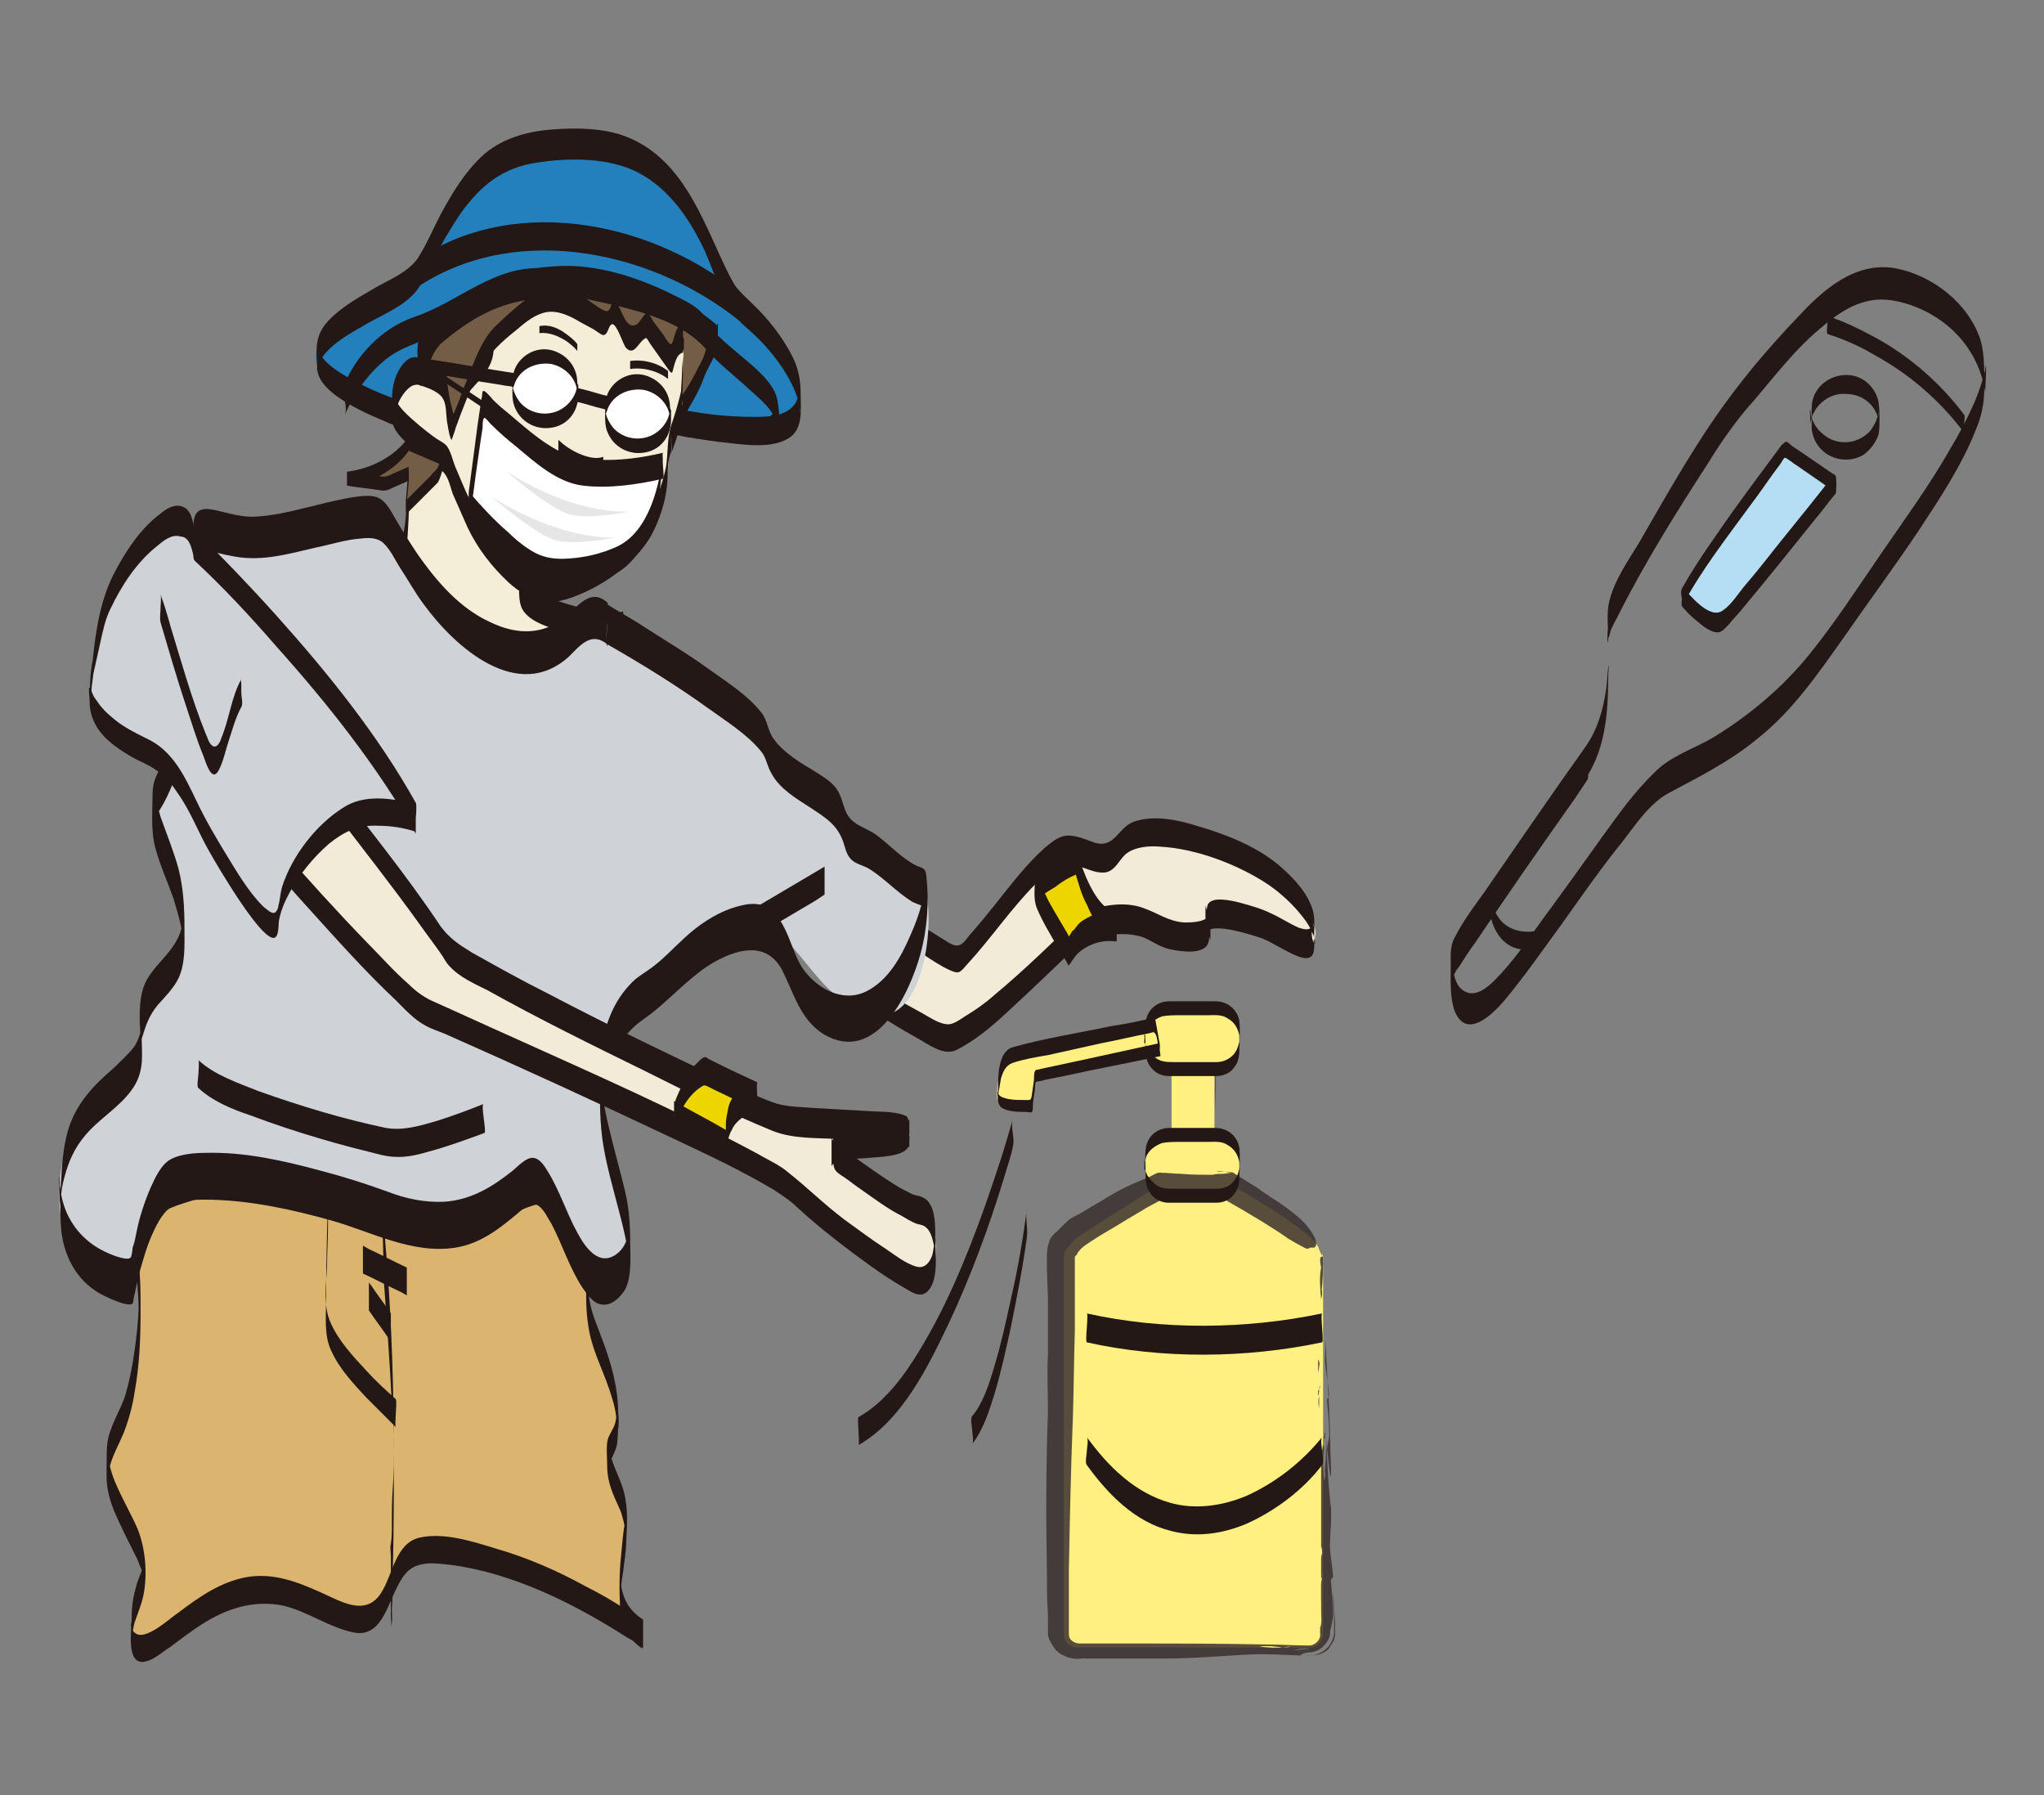 <?xml version="1.0" encoding="utf-8"?>
<!-- Generator: Adobe Illustrator 26.4.1, SVG Export Plug-In . SVG Version: 6.00 Build 0)  -->
<svg version="1.1" id="_レイヤー_1" xmlns="http://www.w3.org/2000/svg" xmlns:xlink="http://www.w3.org/1999/xlink" x="0px"
	 y="0px" viewBox="0 0 205 180" style="enable-background:new 0 0 205 180;" xml:space="preserve">
<rect x="0" y="0" width="205" height="180" fill="#808080" stroke="none"/>
<style type="text/css">
	.st0{fill:#231815;}
	.st1{fill-rule:evenodd;clip-rule:evenodd;fill:#B5DDF3;}
	.st2{fill:#FFF081;}
	.st3{fill-rule:evenodd;clip-rule:evenodd;fill:#2480BD;}
	.st4{fill-rule:evenodd;clip-rule:evenodd;fill:#F4EDD7;}
	.st5{fill-rule:evenodd;clip-rule:evenodd;fill:#F2EBD8;}
	.st6{fill-rule:evenodd;clip-rule:evenodd;fill:#DBB570;}
	.st7{fill-rule:evenodd;clip-rule:evenodd;fill:#CFD2D7;}
	.st8{fill-rule:evenodd;clip-rule:evenodd;fill:#745D46;}
	.st9{fill:#FFFFFF;}
	.st10{fill-rule:evenodd;clip-rule:evenodd;fill:#EDD500;}
	.st11{fill-rule:evenodd;clip-rule:evenodd;fill:#FFFFFF;}
	.st12{fill:none;stroke:#231815;stroke-width:0.57;stroke-miterlimit:10;}
	.st13{fill-rule:evenodd;clip-rule:evenodd;fill:#E6E6E6;}
	.st14{opacity:0.85;}
	.st15{fill:#3A302E;}
</style>
<g>
	<path class="st0" d="M159,74.9c-3.2,4.5-6.3,9-9.4,13.5c-1.2,1.8-2.7,3.6-3.7,5.6c-0.5,0.9-0.4,1.9-0.4,2.9c0,1.5-0.1,3.1,0.4,4.5
		c1.2,2.9,3.8,0.3,5-1.1c2-2.4,3.8-5,5.7-7.6c2-2.8,4-5.7,6.2-8.4c1.3-1.7,2.7-3.8,4.6-4.8c3-1.6,6-3.1,8.7-5.3
		c3.7-2.9,6.2-6.6,8.9-10.4c2.5-3.6,5.1-7.1,7.5-10.7c2.1-3.2,4.3-6.5,5.7-10.1c0.5-1.2,0.8-2.5,0.8-3.8c0-1.7,0.1-3.6-0.4-5.2
		c-1.2-3.6-4.8-6.4-8.5-7.1c-4-0.7-7.2,2.1-9.7,4.8c-2.2,2.3-4.4,4.8-6.3,7.3c-3.7,4.8-6.7,10.2-9.7,15.4c-1.1,1.8-2.5,3.8-3,5.9
		c-0.3,1.2-0.1,2.6-0.1,3.8c0,0.8,0,1.6,0,2.4c0,0.2,0,0.4,0,0.7c0,1.1,0.1-1.1,0-0.3c-0.1,0.7-0.1,1.4-0.2,2.1
		C160.8,71.2,160.2,73.2,159,74.9c-0.2,0.2,0,1.3,0,1.6s0.2,1.4,0,1.6c2.3-3.4,2.3-7.6,2.3-11.5c0-0.8,0-1.7,0-2.5
		c0-0.4,0-0.8,0-1.2c0-1.1-0.2,2.5,0,1.2c0-0.1,0-0.2,0.1-0.3c0.1-0.7,0.5-1.3,0.8-1.9c2.7-5.4,5.9-10.5,9.2-15.6
		c1.1-1.8,2.3-3.5,3.6-5.1c2.5-2.8,4.7-5.9,7.6-8.3c1.4-1.2,2.9-2.3,4.7-2.7c1.6-0.4,3.4,0,4.9,0.6c3.7,1.5,6.3,4.6,6.9,8.5
		c0,0.2,0.2-3.7,0-2.3c0,0.1,0,0.3-0.1,0.4c-0.1,0.3-0.1,0.5-0.2,0.8c-0.2,0.7-0.5,1.5-0.8,2.2c-0.7,1.6-1.5,3.1-2.4,4.6
		c-2.1,3.7-4.6,7.1-7,10.6s-4.6,6.9-7.2,10.1s-5.9,6-9.5,8.2c-2,1.2-4.4,1.9-6,3.6c-2,1.9-3.6,4.2-5.2,6.4c-2,2.8-4,5.6-6,8.3
		c-1.5,2.1-3,4.3-4.8,6.1c-0.7,0.7-1.8,1.6-2.8,1.2c-1.3-0.5-1.3-2.1-1.5-3.2c0-0.2-0.2,3.6,0,2.2c0-0.1,0-0.2,0.1-0.3
		c0-0.2,0.1-0.4,0.2-0.6c0.1-0.2,0.2-0.4,0.4-0.6c0.5-0.8,1-1.6,1.6-2.4c3.3-4.9,6.7-9.8,10.1-14.6c0.4-0.6,0.8-1.2,1.2-1.8
		c0.2-0.3,0-1.3,0-1.6S158.8,75.2,159,74.9L159,74.9z"/>
	<path class="st1" d="M168.7,59.9c0,0,2.8,3.4,4,2.4S184,48.6,184,48.6l-5-3.5C179,45.1,170.8,56,168.7,59.9z"/>
	<path class="st0" d="M168.7,60.8c0.4,0.5,0.9,1,1.4,1.4c0.6,0.5,1.5,1.3,2.3,1.2c0.4-0.1,0.7-0.5,1-0.8c0.4-0.5,0.9-1,1.3-1.5
		c2.5-3,5-6.1,7.4-9.1c0.7-0.8,1.3-1.7,2-2.5c0.1-0.1,0.1-1.7,0-1.8l-3.5-2.4l-0.9-0.6c-0.1-0.1-0.4-0.4-0.6-0.4
		c-0.1,0-0.2,0.2-0.4,0.3c-2.2,3-4.5,6-6.6,9.1c-1.2,1.7-2.4,3.5-3.4,5.3C168.4,59.5,168.9,60.4,168.7,60.8
		c1.9-3.6,4.5-6.9,6.9-10.2c1-1.3,1.9-2.7,2.9-4c0.1-0.1,0.4-0.7,0.5-0.7c0.2,0,0.9,0.6,1.1,0.7c1.3,0.9,2.6,1.8,3.9,2.7v-1.8
		c-1.7,2.2-3.4,4.3-5.1,6.4c-1.3,1.6-2.5,3.2-3.8,4.7c-0.7,0.8-1.4,2-2.3,2.6c-1.3,1-3.3-1.5-4.1-2.4c0.1,0.1,0,0.7,0,0.9
		C168.7,60.1,168.6,60.7,168.7,60.8L168.7,60.8z"/>
	<path class="st0" d="M188.4,42.1c0,0.1,0,0.2,0,0.3c0.1,0.9,0.1-1.9,0-1c0,0.2,0,0.3-0.1,0.4c-0.1,0.3-0.2,0.6-0.4,0.9
		c-0.3,0.6-0.8,1-1.4,1.3c-1.2,0.6-2.7,0.4-3.7-0.5c-0.5-0.4-0.9-1-1.1-1.6c-0.1-0.2-0.1-0.4-0.1-0.5v-0.1c-0.1-0.5-0.1-0.1,0,1.3
		c0-0.1,0-0.2,0-0.3c0.1-0.3,0.1-0.6,0.3-0.9c0.6-1.2,1.9-2,3.2-1.9C186.8,39.5,188.1,40.6,188.4,42.1c-0.1-0.3,0-0.6,0-0.9
		s0.1-0.6,0-0.9c-0.3-1.5-1.6-2.7-3.2-2.7s-3,1-3.4,2.5c-0.1,0.4-0.1,0.7-0.1,1.1c0,0.6,0,1.2,0,1.8c0.1,0.8,0.4,1.5,1,2.1
		c1.1,1.1,2.9,1.3,4.2,0.5c0.7-0.5,1.2-1.2,1.5-2c0.1-0.5,0.1-1,0.1-1.4c0-0.6,0-1.3-0.1-1.9c0.1,0.3,0,0.6,0,0.9
		S188.4,41.8,188.4,42.1L188.4,42.1z"/>
	<path class="st0" d="M183.3,33.5c1.6,0.5,3.2,1.2,4.7,2.1c3.5,1.9,6.6,4.6,9,7.8c-0.1-0.1,0-0.7,0-0.9c0-0.2,0.1-0.7,0-0.9
		c-2.4-3.2-5.5-5.9-9-7.8c-1.5-0.8-3.1-1.6-4.7-2.1C183.4,31.8,183.1,33.5,183.3,33.5L183.3,33.5L183.3,33.5z"/>
	<path class="st0" d="M149.4,91.1c0.1,1.6,0.9,3.3,2.4,3.9c0.8,0.3,1.7,0.3,2.5,0.1c0,0,0-0.8,0-0.9s0-0.9,0-0.9
		c-1.3,0.3-2.7,0.1-3.7-0.9c-0.6-0.7-1-1.6-1.2-2.5c0-0.1-0.1-0.3-0.1-0.4c0,0,0-0.1,0-0.1c0-0.1,0,0,0,0c0-0.1,0,0.1,0,0.1
		c0,0.2,0,0.3,0,0.5C149.5,90.4,149.4,90.8,149.4,91.1L149.4,91.1L149.4,91.1z"/>
</g>
<g>
	<path class="st2" d="M119.1,105.9h1.1c0.9,0,1.6,0.7,1.6,1.6v6.8c0,0.9-0.7,1.6-1.6,1.6h-1.1c-0.9,0-1.6-0.7-1.6-1.6v-6.8
		C117.5,106.6,118.2,105.9,119.1,105.9z"/>
	<path class="st0" d="M120.2,115.2c-0.9,0-2,0.1-2.5-0.8c-0.1-0.1-0.1-0.3-0.2-0.4c-0.1-0.2,0,0.4,0,0.3c0-0.1,0-0.1,0-0.2v-0.9
		c0-1.7,0-3.5,0-5.2c0-0.1-0.1-0.4,0-0.5c0,0,0,0.4,0,0.4c0,0,0.1-0.3,0.1-0.3c0.1-0.2,0.1-0.3,0.2-0.4c0.2-0.3,0.5-0.5,0.8-0.6
		c0.4-0.2,0.9-0.1,1.3-0.1c0.5,0,1,0.1,1.4,0.4c0.2,0.2,0.3,0.5,0.5,0.8c0.2,0.4,0-0.3,0.1-0.3c0,0,0,0.1,0,0.1c0,0.2,0,0.5,0,0.7
		v2.6c0,0.9,0,1.9,0,2.8c0,0.1,0,0.2,0,0.4c0,0.3-0.1-0.2,0-0.3c-0.1,0.1-0.1,0.3-0.2,0.5s-0.2,0.3-0.3,0.4
		C121,115,120.6,115.2,120.2,115.2c0,0,0,1.4,0,1.4c0.8,0,1.4-0.5,1.6-1.3c0.1-0.4,0.1-0.8,0.1-1.2c0-0.8,0-1.5,0-2.3
		c0-1.7,0.1-3.4,0-5.1c0-0.7-0.4-1.4-1.2-1.6c-0.4-0.1-1-0.1-1.4-0.1c-0.6,0-1.2,0.2-1.6,0.8c-0.3,0.5-0.2,1-0.2,1.6
		c0,1.7,0,3.4,0,5.2c0,0.7,0,1.5,0,2.2c0,0.8,0.5,1.5,1.4,1.7c0.4,0.1,0.9,0,1.4,0C120.2,116.6,120.2,115.2,120.2,115.2L120.2,115.2
		z"/>
	<path class="st3" d="M67.7,42.2l4.1-8.2c0,0-5.1-4.2-9.4-4.3c-4.3-0.1-13.3,0.8-15.7,1.9c-2.4,1-5.2,3.1-4.7,4.1s0.2,3.2,0.2,3.2
		l-1.1,3c0,0-10.8-3.5-9.3-6.8c1.5-3.4,9-5.6,10.1-7.8s4.3-9,7.7-11.1c3.4-2.1,7.8-1.8,11.1-1.5s6.7,3,8.6,6.3s3.7,8.9,5.4,10.2
		s4.2,4.8,4.8,6.1s1.8,5.1-2.1,5.6S67.7,42.2,67.7,42.2L67.7,42.2z"/>
	<path class="st0" d="M67.7,43.6c1.4-2.7,2.7-5.5,4.1-8.2c0.1-0.3,0.2-2.7,0-2.9c-2.8-2.3-6.4-4.3-10.1-4.3c-4.4,0-9,0.4-13.3,1.4
		c-2.1,0.5-4.2,1.5-5.7,3.1c-1.1,1.2-0.9,3.2-0.6,4.6c0.1,0.3,0.1,0.6,0.2,0.9c-0.6-1.8,0.2-1.7,0-1c0,0.2,0,0.3-0.1,0.5
		c-0.2,0.7-0.5,1.5-0.8,2.2c-0.1,0.3-0.1,0.6-0.3,0.6c-0.3,0.1-1-0.3-1.2-0.4c-1.7-0.6-3.3-1.3-4.9-2.2c-1.2-0.7-3.1-1.8-3.2-3.4
		v2.2c0,0,0-0.1,0-0.2v0.7c0.2-2.2,3.4-3.8,5.1-4.8c1.8-1,4.3-2,5.3-3.9c1.2-2.4,2.5-4.9,4-7.1c2-2.8,4.2-4.6,7.7-5.1
		c3.2-0.5,7.2-0.5,10.1,1c3.2,1.7,5.2,4.7,6.7,7.9c1.1,2.5,2,5.8,4.1,7.6s4,4.1,5,6.6c0.2,0.5,0.3,1,0.4,1.5c0.1,0.3,0,1.2,0-0.7
		s0.1-0.8-0.1-0.5c-0.1,0.2-0.2,0.5-0.3,0.7c-0.9,1.4-2.8,1.4-4.2,1.4c-2.7,0-5.4-0.3-8-0.9C67.9,40.8,67.5,43.6,67.7,43.6
		c1.4,0.3,2.9,0.5,4.3,0.7c2.1,0.2,5.1,0.8,7-0.3c1.6-0.9,1.3-2.9,1.3-4.5c0-1.3-0.2-2.5-0.8-3.7c-1-2-2.5-3.9-4.1-5.4
		c-0.6-0.6-1.2-1.1-1.7-1.8c-0.6-1-1.1-2.1-1.6-3.2c-2.1-4.6-4.2-9.7-9.3-11.7c-2.3-0.9-5.2-0.9-7.6-0.7s-5,0.9-6.9,2.7
		c-1.7,1.6-2.9,3.6-4,5.6c-0.8,1.5-1.5,3.2-2.4,4.6c-0.9,1.3-2.7,2.1-4,2.8c-1.7,1-3.6,2-5,3.5c-1.3,1.4-1.2,2.7-1.1,4.5
		c0,1.3,0.8,2.1,1.8,2.9c1.5,1.1,3.2,1.9,4.9,2.6c0.6,0.3,1.2,0.5,1.9,0.7c0.1,0,0.7,0.3,0.9,0.3c0.3-0.1,0.6-1.7,0.7-2
		c0.2-0.5,0.3-0.9,0.4-1.3c0.1-1,0-2.1,0-3.1c0-0.4,0-0.9,0-1.3c0-0.6-0.3-1.1-0.3-1.7v2.8c0.3-1.4,2.1-2.4,3.2-3s2.2-1.1,3.5-1.3
		c2.9-0.6,5.9-0.9,8.8-1.2s5.8-0.5,8.6,0.7c2.1,0.8,4.1,2.1,5.8,3.5v-2.9c-1.4,2.7-2.7,5.5-4.1,8.2C67.3,41.6,68.1,42.9,67.7,43.6
		L67.7,43.6z"/>
	<path class="st4" d="M41.1,44.4c0,0,0,11.8-1.2,12.4s-8.5,1.3-8.5,1.3s10.2,10.1,14,9.7s9.5-2.7,9.5-2.7l7.3-2.4
		c0,0-9.5-1.4-10-3.8s1.8-9.4,1.8-9.4S43.9,34,41.1,44.4L41.1,44.4z"/>
	<path class="st0" d="M41,44.5c0-0.1,0-0.7,0-0.3c0-0.1,0,0.6,0,0.8c0,1.1,0,2.1-0.1,3.2c-0.1,2.1-0.1,4.3-0.7,6.4
		c-0.2,0.6-0.3,0.8-0.8,1.1c-0.9,0.3-2,0.4-3,0.6c-1.8,0.3-3.6,0.5-5.4,0.7c0,0-0.2,3.1,0,3.3c3.2,3.2,6.7,6.4,10.7,8.7
		c0.9,0.5,1.9,1.1,3,1.2c1.6,0.2,3.4-0.5,4.9-0.9c2-0.6,4-1.4,6-2.1l6.7-2.2c0.1,0,0-3.3,0-3.3c-2.8-0.4-5.7-1-8.2-2.2
		c-0.6-0.3-1.2-0.6-1.6-1.1c-0.2-0.2-0.2-0.4-0.3-0.7l0-0.1c-0.1-1-0.1-0.2,0,2.2c0-0.4,0.1-0.8,0.1-1.2c0.3-1.9,0.8-3.9,1.4-5.8
		c0.5-1.5,0.5-2.6,0.5-4.2c0-0.7-0.4-1-0.8-1.6c-1.6-2.3-3.5-4.6-5.7-6.3c-1-0.8-2.4-1.7-3.8-1.4c-1.7,0.3-2.4,2.2-2.8,3.6
		c-0.3,1,0.3,2.3,0,3.3c0.5-1.6,1.3-3.6,3.2-3.6c1.7,0,3.2,1.2,4.4,2.3c2.1,1.9,3.9,4.2,5.5,6.6V48c-0.6,1.9-1.2,3.9-1.6,5.8
		c-0.2,1.1-0.3,2.2-0.4,3.3s-0.3,2.8,0.1,3.8c0.7,1.7,3.8,2.3,5.3,2.7c1.6,0.4,3.2,0.8,4.9,1v-3.3c-3.8,1.2-7.5,2.6-11.2,3.8
		c-2.8,0.9-5.7,2-8.5,0.7c-2.6-1.3-5-3.2-7.2-5.1c-1.5-1.3-3-2.7-4.4-4.1V60c2.1-0.2,4.1-0.5,6.1-0.8c0.7-0.1,2.1-0.1,2.7-0.6
		c0.4-0.4,0.5-1.3,0.6-1.9C41.1,52.7,41.1,48.5,41,44.5c0-0.5-0.1-1.2,0-1.6C40.9,43.3,41,44,41,44.5L41,44.5z"/>
	<path class="st5" d="M108.4,93c0,0,4.6-1.8,7.2,0s6.6,1,5.6-0.4s3.6-1.3,8.2,1.4s2.8-4.5-4.1-7.8c-6.9-3.3-11.6-3.5-13-1.2
		c-1.4,2.2-2.4,0.5-5.1,0.2s-7.2,7.3-11,11c-0.4,0.4-8.9-5.9-9.3-5c-0.8,1.8-5,3.3-2.2,6.5c1.4,1.6,9.8,6.5,10.6,6.3
		C98.9,102.8,108.4,93,108.4,93z"/>
	<path class="st0" d="M108.4,94.5c1.1-0.4,2.3-0.7,3.5-0.8c0.9-0.1,1.9,0,2.8,0.3c0.9,0.4,1.7,1,2.7,1.2s3.4,0.6,3.8-0.7
		c0.2-0.7,0-1.7,0-2.4c0-0.6-0.2-0.8-0.3-1.3v2.9c0.2-1.5,5.1,0.2,5.7,0.4c1.2,0.5,2.3,1.3,3.6,1.8c0.5,0.2,1.1,0.3,1.4-0.1
		s0.2-1.3,0.2-1.8c0-0.8,0.1-1.8-0.1-2.6c-0.5-1.9-2.1-3.5-3.5-4.7c-2.3-1.9-5.4-3.1-8.2-3.9c-1.9-0.6-4.3-1.1-6.3-0.4
		c-1.6,0.6-1.9,2.7-3.9,2.1c-0.9-0.3-1.9-0.8-2.9-0.7c-0.8,0.1-1.5,0.7-2.1,1.2c-1.9,1.7-3.4,3.7-5,5.7c-0.8,1-1.6,2-2.5,3
		c-0.5,0.6-0.8,1.2-1.5,1.1c-0.5-0.1-1.1-0.6-1.5-0.8c-0.8-0.5-1.6-1-2.3-1.5c-1.3-0.9-2.7-1.9-4.2-2.5c-0.3-0.1-0.6-0.3-0.8-0.1
		c-0.2,0.1-0.6,0.8-0.8,1c-0.3,0.3-0.7,0.7-1.1,1c-0.6,0.6-1.2,1.3-1.3,2.2c-0.2,1-0.1,2.1,0,3c0.1,1.8,1.6,2.8,2.9,3.7
		c1.7,1.2,3.5,2.3,5.3,3.3c1.1,0.6,2.6,1.8,3.9,1.2c1.8-0.9,3.5-2.3,5-3.7C103.4,99.3,105.9,96.9,108.4,94.5c0.1-0.2,0-1.2,0-1.4
		s-0.2-1.3,0-1.4c-2.8,2.8-5.7,5.6-8.7,8.1c-0.9,0.8-1.9,1.5-2.9,2.1c-0.5,0.3-1.2,0.9-1.9,0.8c-0.8-0.1-1.7-0.7-2.4-1.1
		c-1.1-0.6-2.2-1.2-3.3-1.9c-1.8-1.1-5.5-2.8-5.6-5.4v2.8c0.1-1.3,1.1-2.2,2-3c0.5-0.5,0.9-1.5,1.6-1.5c0.7,0,1.7,0.8,2.2,1.1
		c1.1,0.6,2.1,1.3,3.2,2c0.9,0.6,1.8,1.2,2.7,1.6s1,0.2,1.7-0.6c2.4-2.6,4.4-5.6,6.9-8.1c0.7-0.8,1.7-1.8,2.8-1.9
		c1.4-0.2,2.6,0.8,3.9,0.8s1.6-1.4,2.5-2s2.2-0.7,3.3-0.6c3.6,0.2,7.8,1.8,10.8,3.8c1.3,0.9,2.5,2,3.5,3.3c0.4,0.5,0.7,1,0.9,1.5
		c0.1,0.2,0.2,0.4,0.2,0.6c0.4,1.5-0.8-0.4,0.1-1.7c-0.2,0.3-0.1,0.5-0.5,0.7s-0.9,0-1.2-0.1c-0.9-0.4-1.8-1-2.7-1.4
		c-1-0.5-2.1-0.8-3.2-1.1c-0.8-0.2-2.9-0.7-3.2,0.3c-0.2,0.7,0,1.7,0,2.4c0,0.5,0.3,0.8,0.3,1.2v-2.9c-0.2,1-1.9,1-2.6,1
		c-1.6-0.1-2.6-0.9-4-1.4c-2-0.8-4.4-0.3-6.3,0.4C108,91.7,108.7,94.3,108.4,94.5L108.4,94.5z"/>
	<path class="st6" d="M59.7,121.6c0,0-2,8,0.1,13s2.8,8.3,1.5,10.5c-1.4,2.2,1.8,4.8,1.4,8.5c-0.4,3.8-1.4,8.3,1.1,10
		c2.5,1.8-2.2-1.8-7.5-4.3c-5.3-2.5-13.4-5-15.4-3c-2,2-1.9,5.8-4.3,6.3c-2.5,0.5-6.8-4-12.2-2.8c-5.4,1.2-10.8,8.7-11.1,4.2
		s2.8-4.7,0.1-10c-2.7-5.3-3.5-6.9-1.5-10.6c1.9-3.7,2.4-11.2,2-15.3c-0.4-4,0.1-7,2.3-8s8.2-3,12.7-2.2s14,3.8,17.4,4.3
		S54.6,116.1,59.7,121.6L59.7,121.6z"/>
	<path class="st0" d="M59.7,120.1c-0.6,2.4-0.8,4.9-0.9,7.4c0,1.8-0.1,3.6,0.2,5.4c0.3,2.3,1.4,4.3,2.1,6.4c0.3,0.9,0.6,1.8,0.7,2.8
		c0,0.2,0.1,0.4,0.1,0.6c0.2,1.9,0.2-1.9,0-1.1c-0.1,0.4-0.1,0.7-0.2,1.1c-0.2,0.7-0.7,1.2-0.8,1.9c-0.1,0.8,0,1.7,0,2.5
		c0,1.5,0.6,2.8,1.2,4.1c0.2,0.4,0.3,0.8,0.4,1.2c0.1,0.3,0.1,0.6,0.2,0.8c0.2,0.8,0.1-1.5,0-0.7c-0.2,1.1-0.3,2.3-0.4,3.4
		c-0.2,1.8-0.2,3.7-0.1,5.5s0.8,2.9,2.2,3.9c-0.1-0.1,0-1.3,0-1.4c0-0.2,0.2-1.3,0-1.4c-0.4-0.4-1-0.7-1.5-1
		c-1.3-0.9-2.7-1.7-4.1-2.4c-2.9-1.6-5.9-2.9-9-3.8c-2.3-0.7-5.3-1.7-7.8-1.1c-2.3,0.6-2.6,3.6-3.7,5.4c-1.3,2.2-3.3,1.4-5.2,0.5
		c-2.6-1.2-5.2-2.4-8.1-2c-2.7,0.4-5,2-7.1,3.6c-0.8,0.5-3.4,3-4.4,2c-0.3-0.2-0.2-0.6-0.3-0.9c-0.2-0.3,0.1,1.1,0,1.2
		c0,0,0.1-0.4,0.1-0.4c0.1-0.3,0.1-0.6,0.2-0.9c0.3-0.9,0.7-1.8,0.9-2.8c0.4-2.1,0.2-4.6-0.6-6.6c-0.7-1.6-1.6-3.1-2.3-4.8
		c-0.2-0.5-0.4-1.1-0.5-1.6c-0.1-0.2,0-0.6-0.1-0.8c0,0-0.1,1.9,0,1.5c0.1-0.1,0.1-0.3,0.1-0.5c0.3-1.2,0.9-2.2,1.4-3.4
		c0.5-1.3,0.9-2.7,1.1-4.1c0.5-2.7,0.6-5.4,0.6-8.2c0-1.3,0-2.6-0.1-3.9c-0.1-0.7-0.1-1.4-0.2-2.1c0-0.3,0-1.1,0,0.2
		c0,1.4,0,0.3,0.1,0c0-0.4,0.1-0.8,0.2-1.1c0.6-2.5,2.5-3.3,4.8-4c2.9-0.9,6-1.6,9-1.4c2.6,0.2,5.1,1,7.6,1.7c2.7,0.7,5.3,1.5,8,2.1
		c1,0.2,2,0.5,2.9,0.6s1.9-0.3,2.8-0.7c2.2-1,4.4-2.5,6.9-2.2c1.5,0.2,2.7,1.1,3.7,2.1c-0.1-0.1,0-1.2,0-1.4
		C59.7,121.3,59.9,120.3,59.7,120.1c-2.1-2.3-4.6-2.7-7.5-1.5c-1.9,0.8-4,2.5-6.2,2.2c-2.3-0.3-4.7-1.1-6.9-1.7
		c-2.8-0.8-5.5-1.5-8.4-2.2c-3-0.7-5.8-0.6-8.8,0c-1.4,0.3-2.8,0.7-4.2,1.2c-1,0.4-2,0.7-2.7,1.5c-1.7,1.9-1.4,5.1-1.3,7.4
		c0,1.4,0.2,2.7,0.2,4.1c0,1-0.2,3-0.4,4.3c-0.2,1.5-0.5,3-0.9,4.4c-0.4,1.3-1.1,2.4-1.5,3.6c-0.4,1-0.4,1.9-0.4,3
		c0,1.1-0.1,2.3,0.2,3.4c0.3,1.4,1,2.7,1.6,4c0.4,0.8,0.8,1.6,1.2,2.4c0.2,0.4,0.3,0.8,0.5,1.2c0.1,0.2,0.1,0.9,0.2,1
		c-0.1-0.1,0.1-1.9,0-1.5c0,0.1,0,0.2-0.1,0.3c-0.1,0.2-0.1,0.4-0.2,0.6c-0.2,0.5-0.4,1-0.5,1.5c-0.3,1-0.4,2.1-0.4,3.1
		c0,1-0.6,4.7,1.4,4.2c0.9-0.2,1.6-0.9,2.4-1.4c1.1-0.8,2.1-1.6,3.2-2.3c2.5-1.6,5.2-2.5,8.2-1.9c2.5,0.6,4.6,2.2,7.1,2.7
		c2.6,0.5,3.3-2.5,4.2-4.3c0.5-1,1-2,2.1-2.4s2.2-0.2,3.3-0.1c6.3,0.8,12.5,3.9,17.8,7.3c0.5,0.3,1.2,0.6,1.6,1.1v-2.9
		c-1.1-0.7-1.8-1.6-2.1-2.9c-0.1-0.3-0.1-0.6-0.1-0.9c-0.2-1.2-0.1,2,0,0.7c0-0.6,0.1-1.1,0.2-1.7c0.1-1,0.3-2,0.3-3
		c0.1-1.6,0.2-3.3-0.2-4.9c-0.4-1.6-1.4-3.1-1.6-4.9v0.7c0-0.1,0-0.2,0-0.2v2.1c0.1-1,0.8-1.8,0.9-2.7s0.1-2,0.1-2.9
		c0-2.7-0.7-5.1-1.6-7.5c-0.5-1.4-1.1-2.6-1.3-4.1c0-0.2-0.2-2.2-0.2-2.2c0,1.1,0,1.4,0,0.7l0-0.3c0-0.4,0.1-0.8,0.1-1.2
		c0.1-1.4,0.3-2.9,0.7-4.3C59.9,122.1,59.5,121,59.7,120.1L59.7,120.1z"/>
	<path class="st7" d="M60.9,62.5c0,0,15.6,9,16,11.8c0.5,2.8,4,4.3,6.1,5.8c2.1,1.5,1.2,4,3.1,4.5s4.8,4,6.3,4.3s1.1,14.3-5,12.8
		s-7.4-9.3-12.2-8.8c-4.8,0.5-8.3,5.5-10.4,6.8s-5.6,5-4.3,12.8s4.6,13.8,0.8,15.8c-3.8,2-5.7-11.3-8.3-9.8s-5.6,6.5-14.3,3.3
		c-8.8-3.3-19.3-5-21.8-3c-2.5,2-3.8,9.7-3.8,9.7s-8-0.5-7.1-10.2c0.9-9.8,8.6-8.5,8.1-14.5s4.8-5,4.3-11.3S13.9,81.8,16,79
		s5.6-17,4-22.3s1.2-3.5,4.6-3s11.8-3,13.5-1.8s5.1,10.4,12.2,12.9S57.8,59.7,60.9,62.5L60.9,62.5z"/>
	<path class="st0" d="M60.9,64.6c3.5,2,6.9,4.1,10.1,6.4c1.8,1.3,3.9,2.6,5.3,4.3c0.6,0.7,0.6,1.5,1.1,2.3c0.8,1.5,2.5,2.5,3.9,3.4
		c1.5,1,2.7,1.7,3.3,3.5c0.2,0.6,0.3,1.3,0.9,1.8c0.5,0.4,1.2,0.5,1.8,0.9c1.4,0.9,2.6,2.2,4,3.1c0.4,0.3,1,0.4,1.3,0.6
		c0.2,0.2,0.2,0.3,0.3,0.5c0,0.1,0,0.2,0,0.2c0,0.1,0.1-4,0-3.5c0,0.2,0,0.4-0.1,0.7c-0.1,0.5-0.2,1.1-0.3,1.6
		c-0.3,1.2-0.7,2.3-1.2,3.4c-0.9,2.1-2.2,4.5-4.4,5.6c-2.4,1.2-5-0.3-6.4-2.3c-1.2-1.8-1.5-4.7-3.4-6c-1.1-0.8-2.6-0.4-3.8,0
		c-1.7,0.6-3.3,1.7-4.6,2.9c-1.1,1-2.1,2.1-3.3,3c-0.8,0.6-1.6,1-2.2,1.7c-2.1,2.2-2.9,5.2-3,8.1c0,2.1-0.1,4.3,0.1,6.4
		c0.2,2.3,0.8,4.5,1.4,6.8c0.5,1.9,1,3.7,1.3,5.6c0,0.2,0,0.4,0.1,0.7c0.1,1.1,0.1-3.2,0-3c-0.1,0.3-0.1,0.6-0.2,0.9
		c-0.2,0.6-0.5,1.1-1,1.5c-1.8,1.4-3.2-0.6-4-2.1c-1.1-2-1.8-4.3-3-6.2c-0.3-0.5-0.8-1.3-1.5-1.3s-1.5,0.9-2,1.3
		c-2,1.6-4.1,2.9-6.8,3.1c-2,0.1-3.9-0.3-5.7-1c-2.2-0.8-4.4-1.5-6.7-2.1c-3.7-1-7.6-1.9-11.5-1.8c-1.1,0-2.5,0.1-3.5,0.6
		s-1.6,1.8-2.1,2.9c-0.6,1.4-1.1,2.9-1.4,4.4c-0.1,0.5-0.2,1.1-0.4,1.6c0,0.2-0.1,0.9-0.2,1c-0.4,0.4-2.2-0.4-2.6-0.6
		c-2.1-1-3.6-2.8-4.2-5c-0.1-0.4-0.2-0.7-0.2-1.1c0-0.2-0.1-0.4-0.1-0.6l0-0.3c-0.1-1.2-0.1-0.4,0,2.5c0.1-1.1,0.2-2.1,0.5-3.1
		c0.4-1.5,1-2.8,2-4c1.4-1.7,3.4-2.8,4.7-4.6c0.6-0.8,0.9-1.7,1-2.6s0-2.1,0-3.1c0-0.5,0-0.9,0-1.4c0-0.2,0-0.3,0-0.5
		c-0.1-1.9-0.1,2.7,0,2.5c0.4-1.3,0.7-2.3,1.6-3.4c0.8-0.9,1.6-1.7,2.1-2.7c0.7-1.5,0.6-3.3,0.6-5c0-2.1-0.1-4-0.6-6
		c-0.5-1.8-1.2-3.5-1.8-5.2c-0.2-0.7-0.4-1.4-0.6-2.1c-0.2-1-0.1,3-0.1,2.9c0.1-0.1,0-0.3,0.1-0.4c0.1-0.3,0.2-0.6,0.4-0.9
		c1.3-2,2-4.3,2.6-6.6c0.9-3.2,1.5-6.5,1.8-9.8c0.1-1.8,0.1-3.6,0.1-5.3c0-1.4,0-2.8-0.3-4.2c-0.1-0.7-0.4-1.4-0.5-2
		s-0.1-1.7-0.1,1.1v1.6c0-0.1,0-0.2,0.1-0.2c0.1-0.1,0.2-0.3,0.4-0.5c0.8-0.5,2.2,0.1,3,0.2c3,0.7,5.7-0.1,8.7-0.8
		c1.5-0.3,3-0.8,4.5-0.9c0.8-0.1,1.7-0.1,2.3,0.5c0.7,0.7,1.1,1.6,1.6,2.4c0.8,1.2,1.5,2.5,2.4,3.7c3.2,4.4,9.5,9.9,14.6,5.2
		C58.2,64.7,59.3,63.3,60.9,64.6c-0.2-0.1,0-1.8,0-2.1c0-0.3,0.2-1.9,0-2.1c-1.6-1.4-2.8,0.2-4,1.3c-2.3,2-5,2-7.7,0.7
		c-3.1-1.4-5.4-4.1-7.3-6.8c-0.8-1.2-1.5-2.3-2.2-3.5c-0.4-0.7-0.9-1.7-1.6-2.1c-0.8-0.5-2.2-0.2-3-0.1c-1.6,0.3-3.2,0.7-4.8,1.1
		s-3,0.7-4.6,0.8c-1.3,0.1-2.6-0.3-3.9-0.6c-0.9-0.2-2-0.4-2.3,0.7c-0.2,0.8-0.1,1.7-0.1,2.5c0,0.9,0,1.8,0,2.6
		c0.1,1.5,0.7,2.9,0.9,4.5c0.1,0.9-0.2,2.3,0-2.3c0,0.2,0,0.4,0,0.6c0,0.5-0.1,0.9-0.1,1.4c-0.1,0.9-0.2,1.7-0.3,2.6
		c-0.5,3.2-1.2,6.5-2.3,9.6c-0.4,1.1-0.8,2.2-1.3,3.2c-0.6,1.1-1,1.8-1,3c0,1.8-0.2,3.7,0.3,5.5s1.2,3.3,1.8,5c0.3,1,0.6,2,0.8,3
		c0.1,0.6,0.1,1.3,0.2,1.9c0,0.2,0.2-3.9-0.1-2.6c0,0.2-0.1,0.4-0.1,0.7c-0.3,1.2-1.1,2.2-1.9,3.1s-1.7,1.9-2,3.1
		c-0.5,1.8-0.2,3.9-0.2,5.7c0,0.4,0,0.8,0.1,1.1l0-3.3l0,0.2c0,0.1,0,0.3-0.1,0.4c-0.1,0.5-0.3,1-0.6,1.5c-0.6,0.8-1.4,1.5-2.1,2.2
		c-2.1,1.8-3.8,3.6-4.6,6.3c-0.5,1.8-0.6,3.6-0.7,5.4c0,2-0.2,4.1,0.3,6c0.6,2.3,2,4.2,4.2,5.2c0.4,0.2,2.3,1.1,2.7,0.7
		c0.1-0.1,0.1-0.8,0.2-0.9c0.1-0.6,0.3-1.3,0.4-1.9c0.4-1.4,0.8-2.9,1.4-4.2c0.5-1.1,1.1-2.3,2.2-2.9s2.5-0.5,3.7-0.5
		c4.1,0.1,8.2,1,12.1,2.1s8.1,3.4,12.4,2.7c2.5-0.4,4.4-1.9,6.3-3.5c0.5-0.4,1.1-1.1,1.8-0.8s1.1,1.3,1.5,1.9
		c1.1,2.1,1.8,4.4,3.1,6.4c0.5,0.7,1.1,1.6,1.9,1.7c1,0.2,1.9-0.7,2.4-1.5c0.7-1.4,0.5-3.4,0.5-4.8c0-1.7-0.1-3.3-0.5-5
		c-0.5-2.1-1.1-4.2-1.6-6.3c-0.3-1.2-0.5-2.3-0.7-3.5c0-0.4-0.1-0.8-0.1-1.2c-0.2-1.7,0,2.4,0,2.2c0.1-0.7,0.1-1.3,0.2-1.9
		c0.5-2.5,1.8-5,3.9-6.5c2.5-1.7,4.4-4.1,7-5.7c2.4-1.4,5.4-2.3,7,0.6c1.2,2.3,1.8,5,4.2,6.5c5.2,3.1,8.6-4,9.7-8
		c0.7-2.5,0.9-5.3,0.6-7.9c-0.1-0.8-0.3-0.7-1-1c-1.4-0.7-2.6-2-3.9-3c-1.2-0.9-2.6-1-3.2-2.5c-0.3-0.7-0.4-1.5-0.9-2.2
		c-0.5-0.7-1.3-1.2-2.1-1.7c-1.5-0.9-3.2-1.9-4.2-3.3c-0.6-0.8-0.6-1.8-1.2-2.6c-1.4-1.8-3.5-3.1-5.3-4.4c-2.2-1.6-4.6-3-6.9-4.5
		c-1.1-0.7-2.2-1.3-3.3-2c0.1,0.1,0,1.9,0,2.1c0,0.2-0.2,2,0,2.1L60.9,64.6z"/>
	<g>
		<path class="st4" d="M67.3,44.1c-0.4,1,0.2,4.2-1.9,8c-2.1,3.8-8.2,7.3-10.9,6.7c-2.7-0.6-5.3-3.7-6.4-5.4
			c-1.1-1.7-3.5-7.5-3.5-7.5s-5.6-3.7-5.2-5.5c0.3-1.8,1.6-3.8,2.8-3.2c1.2,0.5,4,1.4,4,1.4s3.2-3.2,3.2-4.4
			c0.1-1.2-0.1-3.5-0.1-3.5s7.8-3.5,11.3-2.2s7.9,4.4,7.9,5.5S69.3,39.3,67.3,44.1L67.3,44.1z"/>
		<path class="st0" d="M67.3,42.7c-0.4,1.3-0.3,2.8-0.5,4.1c-0.4,2-1.2,4-2.6,5.6c-2,2.4-5.7,5.1-9,5.1s-6.2-3.8-7.6-6.4
			c-0.7-1.3-1.3-2.8-1.9-4.2c-0.3-0.7-0.5-1.8-1-2.3c-0.2-0.2-0.6-0.4-0.9-0.6c-0.6-0.4-1.2-0.9-1.7-1.3c-0.9-0.8-2.5-2-2.6-3.3V42
			c0.1-1.1,0.8-2.7,1.8-3.3c0.8-0.4,1.8,0.3,2.5,0.5c0.5,0.2,1,0.3,1.6,0.5c0.2,0,0.7,0.3,0.9,0.3c0.3-0.1,0.7-0.7,0.9-0.9
			c1.1-1.2,2.3-2.4,2.3-4.1c0-1.9,0-3.8-0.1-5.6v2.8c3.8-1.7,8.6-3.5,12.6-1.7c1.5,0.7,3,1.6,4.4,2.6c0.8,0.6,1.9,1.3,2.2,2.3
			c0.1,0.2,0,0.6,0.1,0.8s0,0.5,0.1,0.8c0.1,1.6,0.1-1.7,0-0.4C68.5,38.7,68,40.7,67.3,42.7c-0.3,0.8,0.3,2,0,2.8
			c1.2-2.9,1.4-5.8,1.4-8.8c0-1,0-2-0.1-3c-0.1-0.7,0-1.2-0.5-1.8c-1.7-2.1-4.6-3.6-7-4.5c-2.2-0.9-4.6-0.3-6.8,0.2
			c-1.7,0.5-3.4,1.1-5,1.8c-0.2,0.1,0,2.5,0,2.8c0,0.3,0,0.6,0.1,1s0,0.6,0,0.9c-0.2-2.2,0.1-1.2-0.1-0.8c-0.6,0.9-1.2,1.8-2,2.7
			c-0.2,0.3-0.8,1.1-1.2,1.2c-0.2,0-0.8-0.2-1-0.3c-0.7-0.2-1.3-0.4-2-0.7c-1.3-0.5-2-0.7-2.9,0.6c-0.8,1.2-0.9,2.4-0.9,3.8
			c0,0.7-0.1,1.5,0.2,2.2c0.4,0.9,1.3,1.6,2,2.3s1.5,1.2,2.2,1.7c0.3,0.2,0.7,0.4,0.9,0.7c0.4,0.5,0.6,1.4,0.8,2
			c0.5,1.1,1,2.3,1.5,3.4c1,2.1,2.4,3.9,4.1,5.5c1,0.9,2.2,1.7,3.6,1.9c1.1,0.2,2.3-0.2,3.3-0.6c2.8-1.1,5.7-3.2,7.3-5.8
			c0.9-1.6,1.5-3.4,1.7-5.2c0.1-1,0-2.1,0.3-3.1C67.6,44.7,67,43.5,67.3,42.7L67.3,42.7z"/>
		<ellipse transform="matrix(0.94 -0.34 0.34 0.94 -10.089 21.079)" class="st0" cx="55" cy="39.3" rx="0.7" ry="0.7"/>
		<ellipse transform="matrix(0.94 -0.34 0.34 0.94 -10.206 24.227)" class="st0" cx="64" cy="41.2" rx="0.7" ry="0.7"/>
		<path class="st0" d="M57.9,34.5c-0.3-0.4-0.7-0.7-1.1-1c-0.8-0.6-1.7-1-2.7-0.8c0,0,0,0.7,0,0.7c1-0.1,1.9,0.3,2.7,0.8
			c0.4,0.3,0.8,0.6,1.1,1c0,0,0-0.3,0-0.4C57.9,34.8,57.9,34.7,57.9,34.5C57.9,34.6,57.9,34.5,57.9,34.5L57.9,34.5z"/>
		<path class="st0" d="M63.2,37c1.3-0.2,2.8,0.2,3.8,1c0,0,0-0.3,0-0.4s0-0.3,0-0.4c-1-0.8-2.5-1.2-3.8-1C63.2,36.3,63.2,37,63.2,37
			L63.2,37L63.2,37z"/>
		<path class="st0" d="M60.5,45.8c-0.7,0.3-1.7,0-2.4-0.3c-0.7-0.3-1.5-0.8-2.1-1.4c0,0,0,0.2,0,0.2c0,0.2,0,0.3,0,0.5s0,0.3,0,0.5
			c0,0,0,0.2,0,0.2c0.5,0.6,1.4,1.1,2.1,1.4c0.7,0.3,1.7,0.6,2.4,0.3c0,0,0-0.6,0-0.7c0-0.2,0-0.3,0-0.5
			C60.5,46,60.5,45.8,60.5,45.8L60.5,45.8z"/>
		<path class="st0" d="M60.4,52.9c-0.4-0.6-1-1.1-1.5-1.5c-0.4-0.3-0.8-0.5-1.3-0.6c-0.6,0-1.2,0.2-1.8,0c-0.2-0.1-0.5-0.2-0.7-0.4
			c-0.1-0.1-0.2-0.3-0.4-0.3c-0.3-0.2-0.8,0-1.1,0c-1.2,0.2-2.4,0.2-3.4-0.7c0.1,0,0,0.6,0,0.7c0,0.1-0.1,0.6,0,0.7
			c1,0.9,2.2,0.9,3.4,0.7c0.3,0,0.8-0.2,1.1,0c0.2,0.1,0.3,0.2,0.4,0.3c0.2,0.2,0.4,0.3,0.7,0.4c0.6,0.2,1.1,0,1.7,0
			c0.5,0,1,0.3,1.4,0.6c0.6,0.4,1.1,0.9,1.5,1.5c-0.1-0.1,0-0.6,0-0.7C60.4,53.5,60.5,53.1,60.4,52.9L60.4,52.9L60.4,52.9z"/>
		<path class="st0" d="M57.5,53.1c-0.4,0.2-0.9,0.3-1.4,0.3c-1,0-2-0.3-2.6-1.1c0,0,0,0.2,0,0.2c0,0.2,0,0.3,0,0.5s0,0.3,0,0.5
			c0,0,0,0.2,0,0.2c0.7,0.8,1.6,1.2,2.6,1.1c0.5,0,1-0.1,1.4-0.3c0,0,0-0.6,0-0.7c0-0.2,0-0.3,0-0.5C57.5,53.3,57.5,53.1,57.5,53.1
			L57.5,53.1z"/>
		<path class="st8" d="M68.3,40.8c0,0,3.7-5.6,2.5-7.5s-5.9-3.6-10.2-4.8c-4.3-1.2-10.1,0.2-12,1.3s-4.4,3.1-4.7,3.4
			s-1.7,4.1-1.7,4.1s2.5,0.7,2.6,1.7s0.7,3.9,0.7,3.9s2.5-7.3,3.9-8.6c1.4-1.3,4.4-4.4,6.3-4.2c1.9,0.2,5.2,2.5,5.2,2.5l0.8-1.2
			c0,0,0.6,0.7,1.3,2.2s2-0.9,2-0.9l2.4,3.4c0,0,1.1-3.3,1.2-2C68.6,35.4,68.3,40.8,68.3,40.8L68.3,40.8z"/>
		<path class="st0" d="M68.3,42.2c1.1-1.8,2.4-3.8,2.7-5.9c0.2-1.2,0.2-2.5,0-3.7c-0.2-1.4-1.8-2.2-3-2.8c-3.7-1.9-8.1-3.4-12.3-3.1
			c-3.6,0.2-6.8,1.2-9.8,3.3c-1,0.7-2,1.4-2.6,2.5c-0.5,1.1-0.9,2.2-1.3,3.2c-0.1,0.2-0.1,2.8,0,2.9c0.7,0.2,1.5,0.5,2,0.9
			c0.8,0.6,0.7,1.6,0.8,2.5c0,0.1,0.3,2.1,0.5,2.1c0,0,0.4-1.1,0.4-1.2c0.7-1.9,1.4-3.8,2.4-5.7s2.3-3,3.8-4.2
			c0.8-0.7,1.8-1.5,2.9-1.7c1.2-0.2,2.4,0.4,3.4,1c0.4,0.2,0.9,0.5,1.3,0.7c0.2,0.1,0.8,0.6,1,0.6c0.5,0,0.5-1,0.9-1.1
			c0.5,0,1.1,2.1,1.4,2.4c0.8,0.8,1.2-0.5,1.8-0.9c0.2-0.1,0-0.1,0.2-0.1c0.1,0,0.4,0.6,0.5,0.7L67,37c0.5,0.7,0.4,0.3,0.6-0.3
			c0.1-0.4,0.3-1,0.6-1.2c0.2-0.2,0.4-0.1,0.3-0.1l0,0.2c0-1.6,0-1.9,0-1.1c0,0.4,0,0.7,0,1.1c0,0.5-0.1,1.1-0.1,1.7
			c0,0.7-0.1,1.5-0.1,2.2C68.2,40.3,68.3,41.5,68.3,42.2c0.1-1.8,0.2-3.5,0.2-5.2c0-1.2,0-2.3,0-3.5c0-0.4,0.2-1.4-0.3-1
			c-0.2,0.2-0.4,0.7-0.5,1c-0.1,0.2-0.2,1-0.4,1c-0.2,0.1-0.7-0.9-0.9-1.1l-0.9-1.2c-0.1-0.2-0.4-0.8-0.6-0.8
			c-0.2-0.1-0.7,0.9-1,1.1c-1.1,0.7-1.5-1.4-2-2c-0.7-1-0.4,0.5-1,0.7c-0.3,0.1-1.6-0.9-1.9-1.1c-1-0.6-2.2-1.3-3.4-1.3
			s-2.3,0.8-3.2,1.5c-1,0.8-2,1.7-2.9,2.6c-1.3,1.4-2,3.5-2.7,5.3c-0.4,0.9-0.7,1.9-1.1,2.8c-0.3,0.8-0.2,0.5-0.4-0.2
			c-0.2-0.7-0.3-1.4-0.4-2.1c-0.1-0.5,0-1-0.3-1.5c-0.5-0.7-1.7-1.1-2.4-1.3v2.9c0.6-1.5,1-3.5,2.2-4.5c2.4-2,4.8-3.5,7.8-4.1
			c3.8-0.8,7.3-0.5,11,0.7c1.9,0.6,3.8,1.3,5.6,2.3c0.6,0.3,1.2,0.7,1.7,1.2c0.2,0.2,0.4,0.4,0.5,0.6c0.2,0.5,0.2,1.4,0.2-0.5
			c0-2,0-0.7-0.2-0.1c-0.1,0.3-0.2,0.7-0.3,1c-0.2,0.7-0.6,1.3-0.9,1.9c-0.4,0.8-0.8,1.5-1.3,2.2c-0.2,0.2,0,1.1,0,1.4
			S68.4,42,68.3,42.2L68.3,42.2z"/>
	</g>
	<path class="st0" d="M38.5,128.5c0.3,4.1,0.6,8.2,0.8,12.3c0.1,1.2,0.2,2.4,0.2,3.6c0,0.4,0,0.8,0,1.2c0,0.4,0,0.1,0,0.2
		c0,0.1,0,0.5,0,0.1c0-0.2,0-0.2,0-0.1c0,0.2,0,0.1,0-0.4c0-0.3,0-0.6,0-0.9c0-1.1,0,0.6,0-0.4c0-0.7,0-0.2,0-0.1c0-1,0-0.5,0-0.2
		c0,0.1,0,0.3,0,0.4c0,0.5,0-0.6,0-0.1c0,0.4,0,0.8,0,1.1c0,1,0,2.6-0.1,3.9s-0.1,2.5-0.1,3.8c0,0.6,0,1.3-0.1,1.9
		c-0.1,0.3,0,1,0,1.2c0,1,0,2,0,3s0,2,0,3c0,0.4,0.1,0.9,0,1.2c0.2-0.6,0.1-1.2,0.1-1.8c0.1-1.4,0.1-2.7,0.1-4.1
		c0.1-3.8,0.1-7.5,0.1-11.2c0-6.6-0.2-13-0.7-19.6c-0.2-2.2-0.3-4.3-0.5-6.5c0-0.5,0,0.7,0,0.4c0,0.9,0,1.7,0,2.6
		C38.5,124.9,38.4,126.7,38.5,128.5L38.5,128.5L38.5,128.5z"/>
	<path class="st0" d="M39.7,140.3c-1-0.9-2-1.8-2.9-2.8c-1.4-1.5-2.9-3.1-3.7-5c-0.7-1.7-0.4-3.7-0.3-5.4c0-1.5,0.1-2.9,0.1-4.4
		c0-0.9,0-2.1,0-2.8c-0.1,3.5-0.2,7.1-0.2,10.6c0,1.6-0.2,3.4,0.5,4.9c0.8,1.8,2.2,3.3,3.5,4.7c1,1,2,2,3,3c-0.1-0.1,0-1.2,0-1.4
		C39.7,141.5,39.8,140.5,39.7,140.3L39.7,140.3L39.7,140.3z"/>
	<path class="st0" d="M39.2,131.7c-0.6-0.9-1.3-1.8-1.9-2.7l-0.3-0.4c0,0,0,0.4,0,0.4c0,0.3,0,0.7,0,1s0,0.7,0,1v0.2
		c0,0.1,0,0.1,0,0.2c0.6,0.9,1.3,1.8,1.9,2.7l0.3,0.4c0,0,0-0.4,0-0.4c0-0.3,0-0.7,0-1s0-0.7,0-1v-0.2
		C39.2,131.8,39.2,131.8,39.2,131.7L39.2,131.7z"/>
	<path class="st0" d="M40.8,127.1c-1.3-0.6-2.6-1.3-3.9-1.9l-0.5-0.3c0,0,0,0.5,0,0.4c0,0.3,0,0.7,0,1s0,0.7,0,1c0,0.1,0,0.4,0,0.4
		c1.3,0.6,2.6,1.3,3.9,1.9l0.5,0.3c0,0,0-0.5,0-0.4c0-0.3,0-0.7,0-1s0-0.7,0-1C40.8,127.5,40.8,127.1,40.8,127.1L40.8,127.1z"/>
	<path class="st0" d="M75.2,94.2c2.2-1.3,4.4-2.6,6.6-3.9c0.3-0.2,0.6-0.4,0.9-0.6c0,0,0-0.5,0-0.4c0-0.3,0-0.7,0-1s0-0.7,0-1
		c0-0.1,0-0.4,0-0.4c-2.2,1.3-4.4,2.6-6.6,3.9c-0.3,0.2-0.6,0.4-0.9,0.6c0,0,0,0.5,0,0.4c0,0.3,0,0.7,0,1s0,0.7,0,1
		C75.1,93.9,75.2,94.2,75.2,94.2L75.2,94.2z"/>
	<path class="st0" d="M48.5,110.7c-1.5,0.6-3.1,1.2-4.7,1.7c-1.7,0.5-3.4,1-5.1,0.7c-4.3-0.9-8.6-2.2-12.8-3.7c-2-0.8-4.4-1.6-6-3.1
		c0.1,0.1,0,1.2,0,1.4c0,0.2-0.2,1.3,0,1.4c1.4,1.3,3.3,2.1,5.1,2.7c2.4,0.9,4.8,1.7,7.2,2.4c2,0.6,4,1.1,6,1.6
		c1.7,0.4,3,0.2,4.7-0.3c1.9-0.5,3.8-1.2,5.7-1.9C48.8,113.4,48.2,110.8,48.5,110.7L48.5,110.7L48.5,110.7z"/>
	<g>
		<path class="st5" d="M33.4,79.8c0,0,10.5,13.5,11.6,15.5c1.1,2,30.9,16.3,33.3,17s15.2,0.5,12.6,1.8c-2.6,1.2-9.1,0.5-6.8,2.2
			s6.8,5,8.5,5.3s2,8.4-1.1,6.7c-3.1-1.7-9.2-6.2-12-9c-2.8-2.8-34.6-16.8-36.8-17.8S26.8,85,26.8,85S26.5,79.8,33.4,79.8L33.4,79.8
			z"/>
		<path class="st0" d="M33.4,81.2c2.9,3.8,5.9,7.6,8.7,11.5c0.7,1,1.4,1.9,2.1,2.9c0.3,0.4,0.5,0.9,0.9,1.3c1,1.1,2.6,1.8,3.8,2.4
			c5.2,2.9,10.5,5.5,15.8,8.1c4.2,2.1,8.4,4.2,12.8,6c2,0.8,4.4,0.7,6.5,0.8c1.6,0.1,3.2,0.2,4.8,0.3c0.4,0,2.3,0.1,2.4,0.6v-2.9
			c-0.1,0.5-1.6,0.7-2,0.8c-1.2,0.2-2.4,0.3-3.6,0.4c-0.6,0.1-1.8,0.1-2,0.7c-0.2,0.3,0,1.1,0,1.5c0,0.4-0.1,1.1,0.1,1.6
			c0.2,0.4,0.6,0.6,0.9,0.8c0.6,0.4,1.2,0.9,1.8,1.3c1.3,0.9,2.6,1.9,4,2.6c0.5,0.3,1,0.6,1.5,0.8c0.3,0.1,0.7,0.1,1,0.4
			c0.5,0.4,0.7,1.4,0.8,2c0,0.3,0,0.6,0.1,0.9c-0.1-0.4,0.2-2.9-0.1-1.2c-0.1,0.4-0.1,0.9-0.3,1.3c-0.3,0.7-0.8,1.1-1.5,0.9
			c-1.1-0.3-2.2-1.2-3.1-1.8c-1.4-0.9-2.7-1.9-4.1-2.9c-2-1.5-3.7-3.2-5.6-4.7c-0.9-0.8-2.1-1.3-3.1-1.9c-8-4.3-16.4-8-24.6-11.7
			c-2.7-1.2-5.5-2.5-8.2-3.7c-0.8-0.4-1.5-0.9-2.2-1.6c-1.5-1.3-2.8-2.8-4.2-4.2c-3-3.1-5.9-6.3-8.7-9.5c-0.3-0.4-0.6-0.8-1-1.2
			c-0.1-0.1-0.1-0.2-0.2-0.2c0,0-0.2,3.4,0,2.3c0.3-1.6,1-2.9,2.4-3.7C30.5,81.4,31.9,81.2,33.4,81.2c0,0,0-2.9,0-2.9
			c-2.3,0.1-4.8,0.7-6,2.8c-0.6,1.1-0.6,2.3-0.6,3.6s-0.1,1.5,0.6,2.4c1.1,1.2,2.1,2.4,3.2,3.6c3,3.3,5.9,6.6,9.1,9.6
			c0.9,0.9,1.8,1.9,2.9,2.5c0.7,0.4,1.4,0.6,2.1,0.9c7.7,3.4,15.3,6.9,22.9,10.5c3.4,1.6,6.8,3.2,10,5.1c0.9,0.6,1.7,1.1,2.5,1.9
			c2.3,2.1,4.8,4,7.3,5.8c1.1,0.8,2.2,1.5,3.4,2.2c0.7,0.4,1.4,0.9,2.1,0.4c1.3-1,0.9-3.9,0.9-5.3c0-1.2,0.1-3.6-1.2-4.2
			c-0.3-0.2-0.8-0.2-1.2-0.4c-0.6-0.3-1.2-0.6-1.8-1c-1.3-0.8-2.5-1.7-3.8-2.6c-0.6-0.4-2.2-1.2-2.4-2v2.9c0.1-0.9,3.2-0.8,3.8-0.9
			c0.9-0.1,3.4-0.1,3.9-1.1c0.2-0.4,0.1-2.2,0-2.7c-0.1-0.3-0.1-0.4-0.5-0.5c-1.1-0.4-2.5-0.3-3.7-0.4c-1.8-0.1-3.5-0.2-5.3-0.3
			c-1.2-0.1-2.4-0.1-3.6-0.4c-1.6-0.5-3.1-1.3-4.6-2c-6.2-2.9-12.4-5.9-18.5-9.1c-2.6-1.3-5.1-2.7-7.6-4.1c-1.3-0.8-2.2-1.4-3.1-2.6
			c-3.4-5.1-7.3-9.9-11-14.7c0.1,0.2,0,1.2,0,1.4C33.3,80,33.2,80.9,33.4,81.2L33.4,81.2z"/>
		<path class="st7" d="M19.5,54.7c0,0,14.6,13.7,22.3,27.4c0,0-4.3-1.4-6.9,0c-2.6,1.4-6.6,5.9-6.9,9.9c-0.3,4-7.6-9-8.4-11
			s-2.6-4.8-4.2-5.5s-6.4-3-6.2-6.3s0.7-5,1.4-8.3C11.2,57.7,18.6,47.3,19.5,54.7L19.5,54.7z"/>
		<path class="st0" d="M19.5,56.2c2.9,2.7,5.6,5.6,8.2,8.6c5.2,5.8,10.1,12,14,18.8v-2.9c-2.3-0.7-5.2-1.1-7.3,0.3
			c-2.7,1.7-5.1,4.8-6.1,7.9c-0.2,0.7-0.2,1.3-0.4,2c0,0.2-0.1,0.4-0.3,0.6c-0.4,0.2-0.9-0.4-1.2-0.6c-1.5-1.5-2.6-3.4-3.7-5.2
			s-2.1-3.5-3-5.4c-1.2-2.5-2.4-5.1-5.1-6.3c-1.2-0.6-2.4-1.2-3.4-2.1c-0.5-0.4-1-0.9-1.4-1.5c-0.2-0.3-0.4-0.5-0.5-0.8
			c-0.1-0.2-0.1-0.3-0.2-0.5c-0.4-0.8,0,1.6-0.1,1.7c0.2-0.5,0.1-1.5,0.2-2.1c0.1-0.4,0.1-0.9,0.2-1.3c0.2-0.9,0.4-1.8,0.6-2.7
			c0.3-1.3,0.5-2.5,1.1-3.7c1.1-2.3,2.6-4.6,4.6-6.2c0.6-0.5,1.5-1.3,2.4-1C19.1,53.8,19.3,55.3,19.5,56.2c-0.1-0.9,0.1-1.9,0-2.9
			c-0.1-0.9-0.3-2.2-1.2-2.5c-0.8-0.3-1.6,0.2-2.2,0.7c-1.9,1.4-3.4,3.6-4.5,5.7c-1.5,2.7-2,6-2.3,9C9,67.6,9,69.2,9,70.7
			c0.1,1.4,0.8,2.6,1.8,3.5s2.3,1.7,3.6,2.3c1.5,0.7,2.5,1.6,3.4,3c1.3,1.8,2.1,4,3.2,5.9c0.5,0.9,5.7,9.9,6.7,8.5
			c0.3-0.4,0.2-1.3,0.3-1.7c0.2-1,0.6-1.9,1.1-2.8c1-1.8,2.3-3.4,3.9-4.8c1.5-1.2,2.9-1.9,4.9-1.8c1.3,0,2.6,0.2,3.8,0.6
			c-0.2-0.1,0.2-2.5,0-2.9c-3.8-6.8-8.8-13-14-18.8c-2.6-2.9-5.4-5.8-8.2-8.6c0.1,0.1,0,1.2,0,1.4C19.4,54.9,19.3,55.9,19.5,56.2
			L19.5,56.2z"/>
		<path class="st0" d="M24.2,68.1c-1,1.8-1.2,4-2,5.9c-0.1,0.4-0.5,1.2-1,0.7c-0.3-0.3-0.4-0.8-0.6-1.2c-1.4-3.5-2.4-7.1-3.5-10.7
			c-0.3-1.1-0.6-2.1-1-3.2c0.1,0.4,0,1,0,1.4c0,0.4-0.1,1,0,1.4c0.8,2.7,1.6,5.5,2.5,8.2c0.6,1.8,1.1,3.5,1.8,5.2
			c0.2,0.5,0.8,2.7,1.5,1.5c0.5-0.9,0.7-2,1-2.9c0.4-1.2,0.7-2.4,1.3-3.5c0.2-0.3,0-1.1,0-1.4s0-0.7,0-1
			C24.2,68.4,24.1,68.1,24.2,68.1L24.2,68.1L24.2,68.1z"/>
	</g>
	<path class="st0" d="M101.6,112.1c-0.8,3-1.8,5.9-2.8,8.8c-1.9,5.3-4.1,10.7-7.2,15.5c-1.4,2.2-3.2,4.4-5.5,5.7
		c-0.1,0.1,0,1.3,0,1.4s0.1,1.4,0,1.4c4.4-2.5,7-7.9,9.1-12.3c2.2-4.7,4-9.6,5.5-14.5c0.3-1.1,0.7-2.1,0.9-3.2
		C101.8,114.1,101.3,113,101.6,112.1L101.6,112.1L101.6,112.1z"/>
	<path class="st0" d="M103,121.2c-0.4,3-0.9,6-1.6,9c-0.5,2.3-1,4.6-1.7,6.9c-0.5,1.7-1.1,3.6-2.2,4.9c-0.2,0.2,0,1.2,0,1.4
		s0.2,1.2,0,1.4c1.1-1.4,1.7-3.3,2.2-4.9c0.7-2.3,1.2-4.6,1.7-6.9c0.6-3,1.2-6,1.6-9C103.1,123.1,102.8,122.1,103,121.2L103,121.2
		L103,121.2z"/>
	<path class="st0" d="M34.6,41.6c0.9-2.2,2.5-4.4,4.4-5.8c1.8-1.3,4-1.7,5.9-2.7s3.6-2.2,5.5-3c3.5-1.3,7.7-0.3,11.2,0.5
		c3.3,0.8,6.9,1.8,9.2,4.4c1.3,1.5,2.9,2.7,4.3,4c1.1,1,2.8,2.3,2.9,4v-1.4c0,0.1,0,0.1,0,0.2v-1.4c-0.1,0.5-0.3,0.9-0.7,1.3
		c-0.2,0.1,0,1.2,0,1.4s0.2,1.3,0,1.4c1.1-1,0.9-2.9,0.7-4.2c-0.2-1.5-1.5-2.7-2.6-3.7c-1.5-1.3-3.1-2.5-4.4-4
		c-1.2-1.3-2.4-2.2-4-2.9c-3.9-1.7-8.3-2.6-12.5-2.8c-5-0.3-8.5,3.4-13,4.9c-3.2,1.1-5.9,3.9-7.1,7.1C34.3,39.6,34.9,40.7,34.6,41.6
		L34.6,41.6L34.6,41.6z"/>
	<path class="st0" d="M42,28.7c10.1-6.6,24.1-3.4,32.8,4c-0.1-0.1,0-1.2,0-1.4c0-0.2,0.2-1.3,0-1.4c-8.8-7.5-22.7-10.6-32.8-4
		c-0.1,0.1,0,1.3,0,1.4S42.1,28.6,42,28.7C41.9,28.7,41.9,28.7,42,28.7z"/>
	<g>
		<ellipse class="st9" cx="64" cy="41.5" rx="3.3" ry="3.2"/>
		<path class="st0" d="M67.2,40.9c0,1.3-1,2.5-2.2,2.9s-2.6,0.1-3.5-0.9c-0.4-0.5-0.7-1.1-0.8-1.7v-0.1c0-0.3,0-0.2,0,0.3V42
			c0-0.1,0-0.2,0-0.2c0-0.2,0-0.3,0.1-0.4c0.1-0.3,0.2-0.6,0.4-0.9c0.7-1.1,2.1-1.6,3.4-1.4c1.4,0.3,2.6,1.5,2.6,3
			c0,0.3,0-0.2,0-0.3C67.2,41.5,67.2,41.2,67.2,40.9c0-1.5-0.9-2.7-2.3-3.2S62,37.8,61.2,39c-0.4,0.6-0.5,1.2-0.5,2
			c0,0.8-0.1,1.7,0.3,2.5c0.6,1.3,2,2.1,3.5,1.9c1.7-0.2,2.8-1.6,2.8-3.3c0-0.3,0-0.7,0-1C67.2,41.1,67.2,40.6,67.2,40.9L67.2,40.9z
			"/>
	</g>
	<g>
		<ellipse class="st9" cx="54.7" cy="39" rx="3.3" ry="3.2"/>
		<path class="st0" d="M57.9,38.4c0,1.3-1,2.5-2.2,2.9s-2.6,0.1-3.5-0.9c-0.4-0.5-0.7-1.1-0.8-1.7v-0.1c0-0.3,0-0.2,0,0.3v0.5
			c0-0.1,0-0.2,0-0.2c0-0.2,0-0.3,0.1-0.4c0.1-0.3,0.2-0.6,0.4-0.9c0.7-1.1,2.1-1.6,3.4-1.4c1.4,0.3,2.6,1.5,2.6,3
			c0,0.3,0-0.2,0-0.3C57.9,39.1,57.9,38.7,57.9,38.4c0-1.5-0.9-2.7-2.3-3.2s-2.9,0.1-3.7,1.3c-0.4,0.6-0.5,1.2-0.5,2
			c0,0.8-0.1,1.7,0.3,2.5c0.6,1.3,2,2.1,3.5,1.9c1.7-0.2,2.8-1.6,2.8-3.3c0-0.3,0-0.7,0-1C57.9,38.6,57.9,38.2,57.9,38.4L57.9,38.4z
			"/>
	</g>
	<path class="st0" d="M57.9,40.3c0.9,0.2,1.7,0.5,2.6,0.7l0.4,0.1c0,0,0-0.7,0-0.7c0-0.2,0-0.3,0-0.5c0,0,0-0.2,0-0.2
		c-0.9-0.2-1.7-0.5-2.6-0.7l-0.4-0.1c0,0,0,0.7,0,0.7c0,0.2,0,0.3,0,0.5C57.9,40.1,57.9,40.3,57.9,40.3L57.9,40.3z"/>
	<path class="st0" d="M51.5,37.4c-2.7-0.4-5.3-0.9-8-1.3c-0.4-0.1-0.8-0.1-1.2-0.2c0.1,0-0.1,1.4,0,1.4c2.7,0.4,5.3,0.9,8,1.3
		c0.4,0.1,0.8,0.1,1.2,0.2C51.5,38.8,51.6,37.4,51.5,37.4L51.5,37.4z"/>
	<g>
		<path class="st10" d="M75.9,109.9c0,0-3.3,0.2-3.1,4.9l-5.2-2.9c0,0,0.9-3.5,3-4.5L75.9,109.9L75.9,109.9z"/>
		<path class="st0" d="M75.9,108.5c-0.7,0.1-1.4,0.4-1.9,0.9c-0.5,0.5-0.9,1.2-1,1.9c-0.1,0.5-0.2,1-0.2,1.4c0,1.1,0,2.3,0,3.4v-2.8
			c-1.7-1-3.5-1.9-5.2-2.9v2.9c0.4-1.6,1.3-3.4,2.7-4.3c0.3-0.2,0.3-0.2,0.6-0.1l0.8,0.4l2.5,1.2c0.6,0.3,1.1,0.5,1.7,0.8
			c-0.1,0,0-1.3,0-1.4c0-0.3,0-0.7,0-1C75.9,108.8,76,108.5,75.9,108.5c-1.3-0.6-2.6-1.2-3.8-1.8l-1-0.5c-0.1-0.1-0.3-0.2-0.4-0.2
			c-0.2,0-0.5,0.3-0.6,0.4c-0.2,0.2-0.4,0.4-0.6,0.6c-0.3,0.4-0.7,0.9-0.9,1.4c-0.3,0.7-0.7,1.4-0.9,2.1c0,0.1,0,0.3,0,0.4
			c0,0.3,0,0.7,0,1s0,0.7,0,1c0,0.1,0,0.4,0,0.4c1.7,1,3.5,1.9,5.2,2.9c-0.1,0,0-1.2,0-1.2c0-0.5,0-1.1,0-1.6
			c-0.1-1.1-0.1,2.9,0,1.9c0-0.2,0-0.3,0-0.4c0-0.2,0.1-0.4,0.1-0.6c0.1-0.3,0.2-0.7,0.4-1c0.2-0.5,0.6-0.9,1-1.2s1-0.6,1.5-0.6
			C76,111.3,75.9,108.5,75.9,108.5L75.9,108.5z"/>
		<path class="st10" d="M107.9,86.2c0,0,1.5,5.8,4.1,6.7c0,0-3.1-0.5-4.7,2.4c0,0-3.7-6-3.4-6.5S107.9,86.2,107.9,86.2z"/>
		<path class="st0" d="M107.9,87.7c0.3,1,0.6,2.1,1.1,3c0.6,1.4,1.5,3.1,3,3.7v-2.9c-0.6-0.1-1.2,0-1.8,0.1s-1.1,0.4-1.6,0.7
			c-0.3,0.2-0.5,0.4-0.7,0.7c-0.1,0.1-0.2,0.3-0.4,0.4c0,0.1-0.3,0.5-0.3,0.5s-0.2-0.4-0.2-0.4c-0.2-0.3-0.4-0.7-0.6-1
			c-0.5-0.9-1.1-1.8-1.5-2.7c-0.2-0.5-0.5-0.9-0.7-1.4c-0.1-0.2-0.2-0.3-0.2-0.5c0-0.1-0.1-0.1-0.1-0.2c0,0,0-0.1,0-0.1v0
			c-0.1-0.7-0.1,0,0,2.1v0.7c0-0.2,0.4-0.5,0.6-0.6c0.4-0.3,0.9-0.6,1.4-0.9C106.5,88.4,107.2,88,107.9,87.7c0,0,0-0.5,0-0.4
			c0-0.3,0-0.7,0-1s0-0.7,0-1c0-0.1,0-0.4,0-0.4c-1.1,0.6-2.2,1.2-3.2,1.9c-0.2,0.2-0.5,0.3-0.7,0.5c-0.2,0.2-0.2,0.4-0.2,0.8
			c0,1-0.2,2,0.2,3c0.6,1.4,1.4,2.7,2.1,3.9c0.3,0.5,0.6,1,0.9,1.5c0,0,0.1,0.3,0.2,0.3c0,0,0.7-1,0.8-1.1c1-1,2.5-1.5,3.9-1.3
			c0,0,0-1.3,0-1.4c0-0.1,0.1-1.4,0-1.4c-1.5-0.6-2.4-2.3-3-3.7c-0.4-1-0.8-2-1.1-3c0,0.1,0,0.3,0,0.4c0,0.3,0,0.7,0,1
			C107.9,86.7,107.8,87.2,107.9,87.7L107.9,87.7z"/>
	</g>
	<path class="st8" d="M41,44.5c0,0-2.1,3.1-6.2,3.5l3.9,0.5l2.3-1l-0.3,3.4l3.2-3.2l0.7-1.7L41,44.5L41,44.5z"/>
	<path class="st0" d="M41,43.8c-1.4,2-3.8,3.2-6.2,3.5c0,0,0,1.4,0,1.4c1.2,0.2,2.4,0.3,3.6,0.5c0.4,0,0.6-0.1,1-0.3l1.6-0.7v-1.4
		c-0.1,1.1-0.2,2.3-0.3,3.4c0,0.2,0,0.5,0,0.7c0,0.1,0.1,0.6,0,0.7c0.8-0.8,1.7-1.7,2.5-2.5c0.2-0.2,0.5-0.5,0.7-0.7
		c0.3-0.5,0.4-1.1,0.6-1.6c0-0.1,0.1-1.4,0-1.4C43.4,44.7,42.2,44.2,41,43.8c0,0,0,0.6,0,0.7c0,0.1,0,0.7,0,0.7
		c1.2,0.5,2.3,1,3.5,1.5v-1.4c-0.2,0.5-0.4,1.1-0.6,1.6c-0.2,0.3-0.5,0.5-0.7,0.8c-0.8,0.8-1.7,1.7-2.5,2.5v1.4
		c0.1-1.1,0.2-2.3,0.3-3.4c0-0.2-0.1-1.4,0-1.4l-1.6,0.7c-0.4,0.2-0.6,0.3-1,0.3c-1.2-0.2-2.4-0.3-3.6-0.5v1.4
		c2.3-0.2,4.8-1.5,6.2-3.5c0.1-0.1,0-0.6,0-0.7S41,43.8,41,43.8L41,43.8z"/>
	<g>
		<path class="st11" d="M66.5,46.8c0,0-6,1.3-9,0.5s-9-6.7-9-6.7L47.1,51c0,0,4.8,5.6,7.2,6.3c3.1,0.9,7.4-1,7.4-1
			S65.7,54.8,66.5,46.8L66.5,46.8z"/>
		<path class="st0" d="M66.5,45.4c-2.1,0.5-4.3,0.8-6.5,0.7c-1.2,0-2.4-0.1-3.6-0.7s-2.2-1.3-3.2-2.1s-2-1.7-3-2.5
			c-0.3-0.3-0.7-0.6-1-1c-0.1-0.1-0.5-0.6-0.7-0.6s-0.1,0.5-0.2,0.7l-0.4,2.7l-0.8,6.1c-0.1,0.5-0.1,1-0.1,1.5c0,0.6-0.2,1.6,0,2.1
			c0.1,0.2,0.3,0.3,0.4,0.4c1.6,1.7,3.2,3.5,5.1,4.9c2.3,1.7,5.3,1.3,7.9,0.4c1.1-0.3,1.9-0.7,2.7-1.5c2.2-2.2,2.9-5.5,3.2-8.4
			C66.6,47.3,66.4,46.4,66.5,45.4c-0.3,3.2-1.4,7.9-4.6,9.4c-1.5,0.7-3.2,1.1-4.8,1.2c-1.2,0.1-2.4,0-3.5-0.6
			c-0.9-0.5-1.8-1.2-2.6-2c-1.4-1.2-2.7-2.6-3.9-4v2.9c0.2-1.5,0.4-3.1,0.6-4.6l0.5-3.5l0.2-1.3c0-0.2,0-0.7,0.1-0.9
			c0.1-0.1,0-0.1,0.1-0.1c0.1,0,0.5,0.5,0.6,0.6c0.8,0.8,1.7,1.6,2.6,2.3c1.9,1.6,4.1,3.6,6.7,3.9s5.4-0.1,8-0.7
			C66.7,48.2,66.3,45.5,66.5,45.4L66.5,45.4z"/>
		<line class="st12" x1="48.5" y1="40.6" x2="43.7" y2="37.4"/>
		<line class="st12" x1="47.9" y1="51.9" x2="44" y2="45.6"/>
		<path class="st13" d="M61.7,53.9c0,0-3.9,0.8-5.9,0.3c-2-0.5-6.5-4.4-6.5-4.4S55.5,54,61.7,53.9L61.7,53.9z"/>
		<path class="st13" d="M63.1,51.3c0,0-3.9,0.8-5.9,0.3c-2-0.5-6.5-4.4-6.5-4.4S56.9,51.5,63.1,51.3L63.1,51.3z"/>
	</g>
	<path class="st2" d="M132.3,125.3c-0.3-1.8-8.9-6.5-8.9-6.5h-7.1c0,0-6.1,3.9-7.7,4.9c-0.7,0.4-1.1,0.9-1.4,1.3
		c-0.3,0.2-0.5,0.6-0.5,1v37.9c0,0.7,0.6,1.3,1.3,1.3h23.4c0.7,0,1.3-0.6,1.3-1.3V126C132.6,125.7,132.5,125.5,132.3,125.3
		L132.3,125.3z"/>
	<path class="st2" d="M117.2,113.8h4.8c1.3,0,2.3,1,2.3,2.3v1.4c0,1.3-1,2.3-2.3,2.3h-4.8c-1.3,0-2.3-1-2.3-2.3v-1.4
		C114.9,114.9,115.9,113.8,117.2,113.8z"/>
	<path class="st2" d="M116.3,105.3l-12.5,2.6l-0.4,3c0,0-3.3,0.1-3.4-0.8s0.3-3.9,1.2-4.2s14.5-3.1,14.5-3.1
		S116.3,105.3,116.3,105.3z"/>
	<path class="st2" d="M117.2,101.1h4.8c1.3,0,2.3,1,2.3,2.3v1.4c0,1.3-1,2.3-2.3,2.3h-4.8c-1.3,0-2.3-1-2.3-2.3v-1.4
		C114.9,102.1,115.9,101.1,117.2,101.1z"/>
	<g class="st14">
		<g>
			<path class="st15" d="M132.2,136.3c0,0.4,0,0.9,0,1.4c0-0.2,0.1-0.4,0.1-0.7C132.4,136.7,132.3,136.5,132.2,136.3L132.2,136.3z"
				/>
			<path class="st15" d="M132.2,138.9c0,0.1,0,0.2,0,0.2c0,0.1,0,0.1,0,0.2L132.2,138.9z"/>
			<path class="st15" d="M132.3,141.2c0-0.4,0-0.8,0-1.2C132.2,140.3,132.2,140.7,132.3,141.2z"/>
			<path class="st15" d="M132.3,139.3c0,0.1-0.1,0.2-0.1,0l0,0c0,0.2,0,0.5,0,0.7C132.3,139.8,132.3,139.5,132.3,139.3L132.3,139.3z
				"/>
			<path class="st15" d="M132.3,139.3c0-0.1,0.1-0.4,0.1-0.4C132.4,139,132.4,139.2,132.3,139.3z"/>
			<path class="st15" d="M133.3,139.9c0,0.2-0.2,0.2-0.2,0.6c0.1,1.1,0.2,2,0.2,3.1c0.1,0.5-0.2,1.2-0.2,1.7
				c0.1,1.1,0.4,3.9,0.4,2.2c-0.1-2.5-0.1-4.1-0.2-6.3c-0.1-1.8-0.2-3.6-0.3-5.4c0-0.5,0-1,0-1.5c0,0.6-0.1,1.3-0.1,2
				C132.9,137.3,133.2,138.4,133.3,139.9L133.3,139.9z"/>
			<path class="st15" d="M132.4,126.4c0,0.2,0.1,0.7,0.1,0.7c-0.2,1-0.1,2.1,0,3.2l0.1-0.5c0-0.6-0.1-0.7-0.1-0.1
				c0.2-1.3,0.2-2.5,0.2-3.7C132.5,126,132.4,126,132.4,126.4L132.4,126.4z"/>
			<path class="st15" d="M132.3,125.3c0.1,0.2,0.2,0.4,0.3,0.6c0,0,0,0,0,0C132.6,125.7,132.5,125.5,132.3,125.3L132.3,125.3
				L132.3,125.3z"/>
			<path class="st15" d="M132.5,146.2c0,3.1,0,6,0,8.9c0.1,0.2,0.1,0.4,0.1,0.7c-0.1,0.2-0.1,0.4-0.1,0.7c0,0.4,0,0.8,0,1.2
				c0,0.1,0,0.3,0,0.4l0,0c0,0.2,0.1,0.2,0.1,0c0-0.2,0.1-0.3,0.1-0.4c0,0.1-0.1,0.3-0.1,0.4c0,0.2-0.1,0.4-0.1,0.7
				c0,0.4,0,0.8,0,1.2c0-0.5,0-0.9,0-1.2c0-0.2,0-0.5,0-0.7c0-0.1,0-0.1,0-0.2c0,0.9,0,1.9,0,2.9c0,0.2,0,0.4,0,0.6
				c0,0.7,0.1,1.4-0.1,1.8c0,0.2,0,0.3,0,0.5l0-0.1c0,0.1,0,0.1,0,0.2c0.1,0.6-0.5,1.2-1.1,1.2c-0.4,0.1-0.9,0.1-1.4,0.2
				c0,0-0.3-0.1-0.5-0.1c-0.2,0.1-0.5,0.1-0.8,0.1c0.4,0.1,0.7,0.2,1.1,0.2c0.5,0.1,1.1-0.3,1.7,0c-0.6-0.2-1.2,0.2-1.7,0
				c-0.3-0.1-0.7-0.1-1.1-0.2c-0.7,0.1-1.6,0-2.3-0.1c0.9-0.1,1.6,0,2.3,0.1c0.3,0,0.6-0.1,0.8-0.1c0.2,0.1,0.5,0.1,0.5,0.1
				c0.5,0,1-0.1,1.4-0.2c-1.4,0-2.8-0.1-4.2-0.1c-4.7-0.1-9.2-0.1-13.7-0.1c-1.1,0-2.3,0-3.4,0c-0.6,0-1.1,0-1.7,0
				c-0.4,0-0.8-0.2-1-0.5c-0.1-0.2-0.1-0.4-0.1-0.6v-0.8c0-0.6,0-1.2,0-1.8c0-1.2,0-2.4,0-3.6c0.1-5.3,0.2-10.3,0.4-15.3
				c0.1-3,0.1-5.8,0.2-8.7c0-1.4,0-2.8,0-4.3V127l0-1c0,0,0,0,0.1-0.1l0.1-0.1l0.1-0.2c0.4-0.6,1-0.9,1.9-1.5c0.8-0.5,1.7-1,2.5-1.5
				c0.8-0.5,1.7-1,2.5-1.5c0.4-0.2,0.9-0.5,1.3-0.7l0.3-0.2c0,0,0,0,0.1,0c0,0,0,0,0,0h0v0h0.1c1,0.1,2.1,0.1,3.4,0.1
				c0.6,0,1.3,0,2,0h0.5h0.2l0,0l0,0l0.3,0.2c2.3,1.3,4.6,2.7,6,3.7c1,0.6,1.6,0.9,1.8,1l0.1,0c0,0,0,0,0.1,0c0.1,0,0,0,0.2-0.1
				c0.1,0,0.2,0,0.3,0h0h0l0,0l-0.1,0l0,0l0,0h0l0.1,0c-0.1,0,0,0,0.1,0c0,0,0.1,0,0.1-0.1c0.1-0.1,0.1-0.1,0.1-0.3
				c0-0.2-0.1-0.4-0.1-0.5c-0.7-1.5-1.9-2.4-3.3-3.4c-0.7-0.5-1.6-1-2.5-1.7c-0.5-0.3-1-0.6-1.6-1c-0.2-0.1-0.3-0.2-0.5-0.3
				l-0.3-0.2c-0.1-0.1-0.3,0-0.4-0.1l-0.4,0l-0.3,0c-0.2,0-0.4,0-0.6-0.1c0.9,0.1,1.7,0.2,1.4,0.2c-0.1,0-0.5,0.1-0.7,0.1
				c-0.3,0-0.7,0-1.1,0.1c-0.9,0-2.1,0-3.2-0.1c-0.6,0-1.2-0.1-1.9-0.1c-0.4-0.1-0.8,0.2-1.2,0.4c-0.2,0.1-0.5,0.2-0.7,0.3
				c-1.3,0.5-2.7,1.2-4.1,2.1c-0.7,0.4-1.4,0.8-2.2,1.3l-0.6,0.3c-0.2,0.1-0.5,0.3-0.7,0.5c-0.4,0.4-0.9,0.8-1.2,1.3l0.3-0.4
				c-0.4,0.3-0.8,0.7-0.9,1.2c-0.2,0.5-0.2,1.2-0.2,1.3c0,0.5,0,0.9,0,1.4l0.1,2.9c0,1.9,0,3.8,0,5.6c-0.1,1.8,0,3.7,0,5.8
				c-0.2,5.5-0.2,10.8-0.1,16.2c0,1.4,0,2.7,0.1,4.1v1l0,0.4c0,0.2,0,0.3,0,0.5c0,0.3,0.1,0.6,0.3,0.9c0.3,0.6,0.7,1.1,1.3,1.3
				c0.5,0.3,1.3,0.4,1.8,0.3c2.8,0,5.6,0,8.5,0c3.1,0,5.8-0.3,8.4-0.4c1.9-0.1,3.9,0.1,5.5,0.1c0.1,0,0.5,0,0.7,0
				c0.2,0,0.5-0.1,0.7-0.1c0.5-0.2,0.9-0.4,1.1-0.8c0.3-0.4,0.5-0.8,0.5-1.3c0-0.2,0-0.5,0-0.7v-0.4c-0.1-1.1-0.1-2.1-0.2-3.1
				c0,1.1,0.1,2.1,0.1,3.1v0.4c0,0.2,0,0.4,0,0.6c0,0.4-0.2,0.8-0.4,1.2c-0.5,0.7-1.4,1.2-2.4,1.1c-0.5,0-0.6,0-0.5-0.1
				c0,0,0.1,0,0.2-0.1c0.1,0,0.2-0.1,0.5-0.1c0.5,0,1.1-0.2,1.5-0.6c0.4-0.4,0.7-0.9,0.7-1.3c0-0.2,0-0.3,0.1-0.6
				c0-0.2,0.1-0.4,0.1-0.6c0.1-0.3,0.1-0.6,0.1-0.8c0-1-0.1-2-0.2-3.1c-0.1-0.5,0.2-0.4,0.2-0.6c-0.1-1.5-0.4-2.6-0.3-3.6
				c0-0.7,0.1-1.4,0.1-2c0-0.4,0-0.8,0-1.2c0-0.3-0.1-0.5-0.1-0.8c-0.1,0.2-0.2,0.3-0.3,0.4c0-0.4,0.1-1,0.1-1.4
				c0,0.4-0.1,1-0.1,1.4c0.1-0.1,0.2-0.1,0.3-0.4c-0.2-2-0.3-4.2-0.4-6.3l0,0c0,1.2,0,2.4-0.2,3.7c0.1-0.6,0.1-0.5,0.1,0.1l-0.1,0.5
				c-0.1-1.1-0.1-2.2,0-3.2c0,0-0.1-0.5-0.1-0.7c0-0.4,0.1-0.3,0.2-0.4c0-0.2,0-0.5,0-0.7C132.7,144.6,132.5,146.2,132.5,146.2
				L132.5,146.2z"/>
			<path class="st15" d="M132.5,158.8c0-0.2,0-0.4,0-0.6c0,0.8,0,1.6,0,2.4C132.6,160.2,132.6,159.5,132.5,158.8L132.5,158.8z"/>
		</g>
	</g>
	<path class="st0" d="M122,119.2c-1.4,0-2.8,0-4.2,0c-0.8,0-1.5,0-2.1-0.6c-0.2-0.2-0.4-0.4-0.6-0.7c-0.1-0.1-0.1-0.3-0.2-0.4
		c0-0.1,0-0.2-0.1-0.2c-0.1-0.4,0,0.3,0,0.3c-0.1-0.3,0-0.8,0-1.1c0-0.1,0-0.2,0-0.2c0-0.3-0.1,0.6,0,0.3s0.1-0.6,0.3-0.9
		c0.3-0.5,0.9-0.9,1.5-1.1c0.6-0.1,1.2-0.1,1.8-0.1h2.7c0.7,0,1.4-0.1,2,0.3c0.7,0.4,1,0.9,1.2,1.7c0.1,0.4,0-0.5,0-0.3
		c0,0.1,0,0.2,0,0.3v0.8c0,0.1,0,0.2,0,0.2c0,0.2,0.1-0.7,0-0.3c-0.1,0.4-0.2,0.7-0.4,1C123.5,118.9,122.8,119.2,122,119.2
		c0,0,0,1.4,0,1.4c0.7,0,1.4-0.3,1.8-0.9c0.4-0.5,0.5-1.1,0.5-1.8c0-0.9,0.1-1.9,0-2.8c-0.2-1.2-1.2-2-2.4-2c-0.8,0-1.6,0-2.4,0
		c-0.7,0-1.5,0-2.2,0c-1.3,0-2.3,0.9-2.4,2.2c-0.1,0.9,0,1.9,0,2.9c0,1.3,1,2.4,2.3,2.4c1.6,0,3.2,0,4.8,0
		C122.1,120.6,122.1,119.2,122,119.2L122,119.2z"/>
	<path class="st0" d="M116.3,104.6l-7.8,1.7l-4.2,0.9c-0.2,0.1-0.4,0-0.5,0.2c-0.1,0.2-0.1,0.7-0.1,0.9l-0.2,1.4
		c-0.1,0.7-0.1,0.6-0.8,0.6s-1.8,0-2.4-0.4c-0.1-0.1-0.2-0.2-0.2-0.3v0c-0.1-0.3-0.1-0.1,0,0.7c0-0.1,0-0.3,0-0.5
		c0.1-0.6,0.2-1.1,0.3-1.7c0.2-0.6,0.4-1.2,1.1-1.5c1.2-0.4,2.4-0.6,3.6-0.8c1.8-0.4,3.6-0.8,5.4-1.2c1.6-0.3,3.2-0.7,4.8-1
		c0.4-0.1,0.4-0.2,0.6,0.1c0.2,0.4,0.2,1,0.3,1.4l0.2,0.9C116.2,105.5,116.4,105,116.3,104.6l-0.4-2.2c-0.1-0.4,0-0.4-0.4-0.3
		c-1.3,0.3-2.7,0.6-4.1,0.8c-3.3,0.7-6.6,1.2-9.8,2.1c-1.5,0.4-1.5,2.9-1.5,4.1c0,0.6-0.2,1.6,0.4,2c0.7,0.4,1.7,0.4,2.5,0.4
		c0.1,0,0.4,0.1,0.5,0c0.1-0.1,0.1-0.7,0.1-0.9l0.2-1.4c0-0.1,0-0.6,0.1-0.7c0.1-0.1,0.7-0.1,0.8-0.2l2-0.4c3.2-0.7,6.4-1.3,9.7-2
		C116.4,105.9,116.2,104.6,116.3,104.6L116.3,104.6z"/>
	<path class="st0" d="M122,106.5c-1.4,0-2.8,0-4.2,0c-0.8,0-1.5,0-2.1-0.6c-0.2-0.2-0.4-0.4-0.6-0.7c-0.1-0.1-0.1-0.3-0.2-0.4
		c0-0.1,0-0.2-0.1-0.2c-0.1-0.3,0,0.3,0,0.3c-0.1-0.3,0-0.8,0-1.1c0-0.1,0-0.2,0-0.2c0-0.3-0.1,0.6,0,0.3s0.1-0.6,0.3-0.9
		c0.3-0.5,0.9-0.9,1.5-1.1c0.6-0.1,1.2-0.1,1.8-0.1h2.7c0.7,0,1.4-0.1,2,0.3c0.7,0.4,1,0.9,1.2,1.7c0.1,0.4,0-0.5,0-0.3
		c0,0.1,0,0.2,0,0.3v0.8c0,0.1,0,0.2,0,0.2c0,0.2,0.1-0.7,0-0.3c-0.1,0.3-0.2,0.7-0.4,1C123.5,106.1,122.8,106.5,122,106.5
		c0,0,0,1.4,0,1.4c0.7,0,1.4-0.3,1.8-0.9c0.4-0.5,0.5-1.1,0.5-1.8c0-0.9,0.1-1.9,0-2.8c-0.2-1.2-1.2-2-2.4-2c-0.8,0-1.6,0-2.4,0
		c-0.7,0-1.5,0-2.2,0c-1.3,0-2.3,0.9-2.4,2.2c-0.1,0.9,0,1.9,0,2.9c0,1.3,1,2.4,2.3,2.4c1.6,0,3.2,0,4.8,0
		C122.1,107.9,122.1,106.5,122,106.5L122,106.5z"/>
	<path class="st0" d="M132.6,131.7c-7.6,1.6-16,1.7-23.6,0c0.2,0-0.2,2.8,0,2.9c7.6,1.7,16,1.6,23.6,0
		C132.8,134.5,132.4,131.8,132.6,131.7L132.6,131.7z"/>
	<path class="st0" d="M132.6,144.1c-2,2.5-4.7,4.6-7.6,5.9c-2.4,1-5.1,1.4-7.6,0.7c-3.6-1-6.3-3.7-8.4-6.6c0.2,0.2,0,1.2,0,1.4
		c0,0.3-0.2,1.2,0,1.4c2.1,2.9,4.8,5.7,8.4,6.6c2.6,0.7,5.2,0.3,7.6-0.7c2.9-1.3,5.7-3.4,7.6-5.9c0.2-0.2,0-1.2,0-1.4
		S132.4,144.3,132.6,144.1L132.6,144.1z"/>
</g>
</svg>
